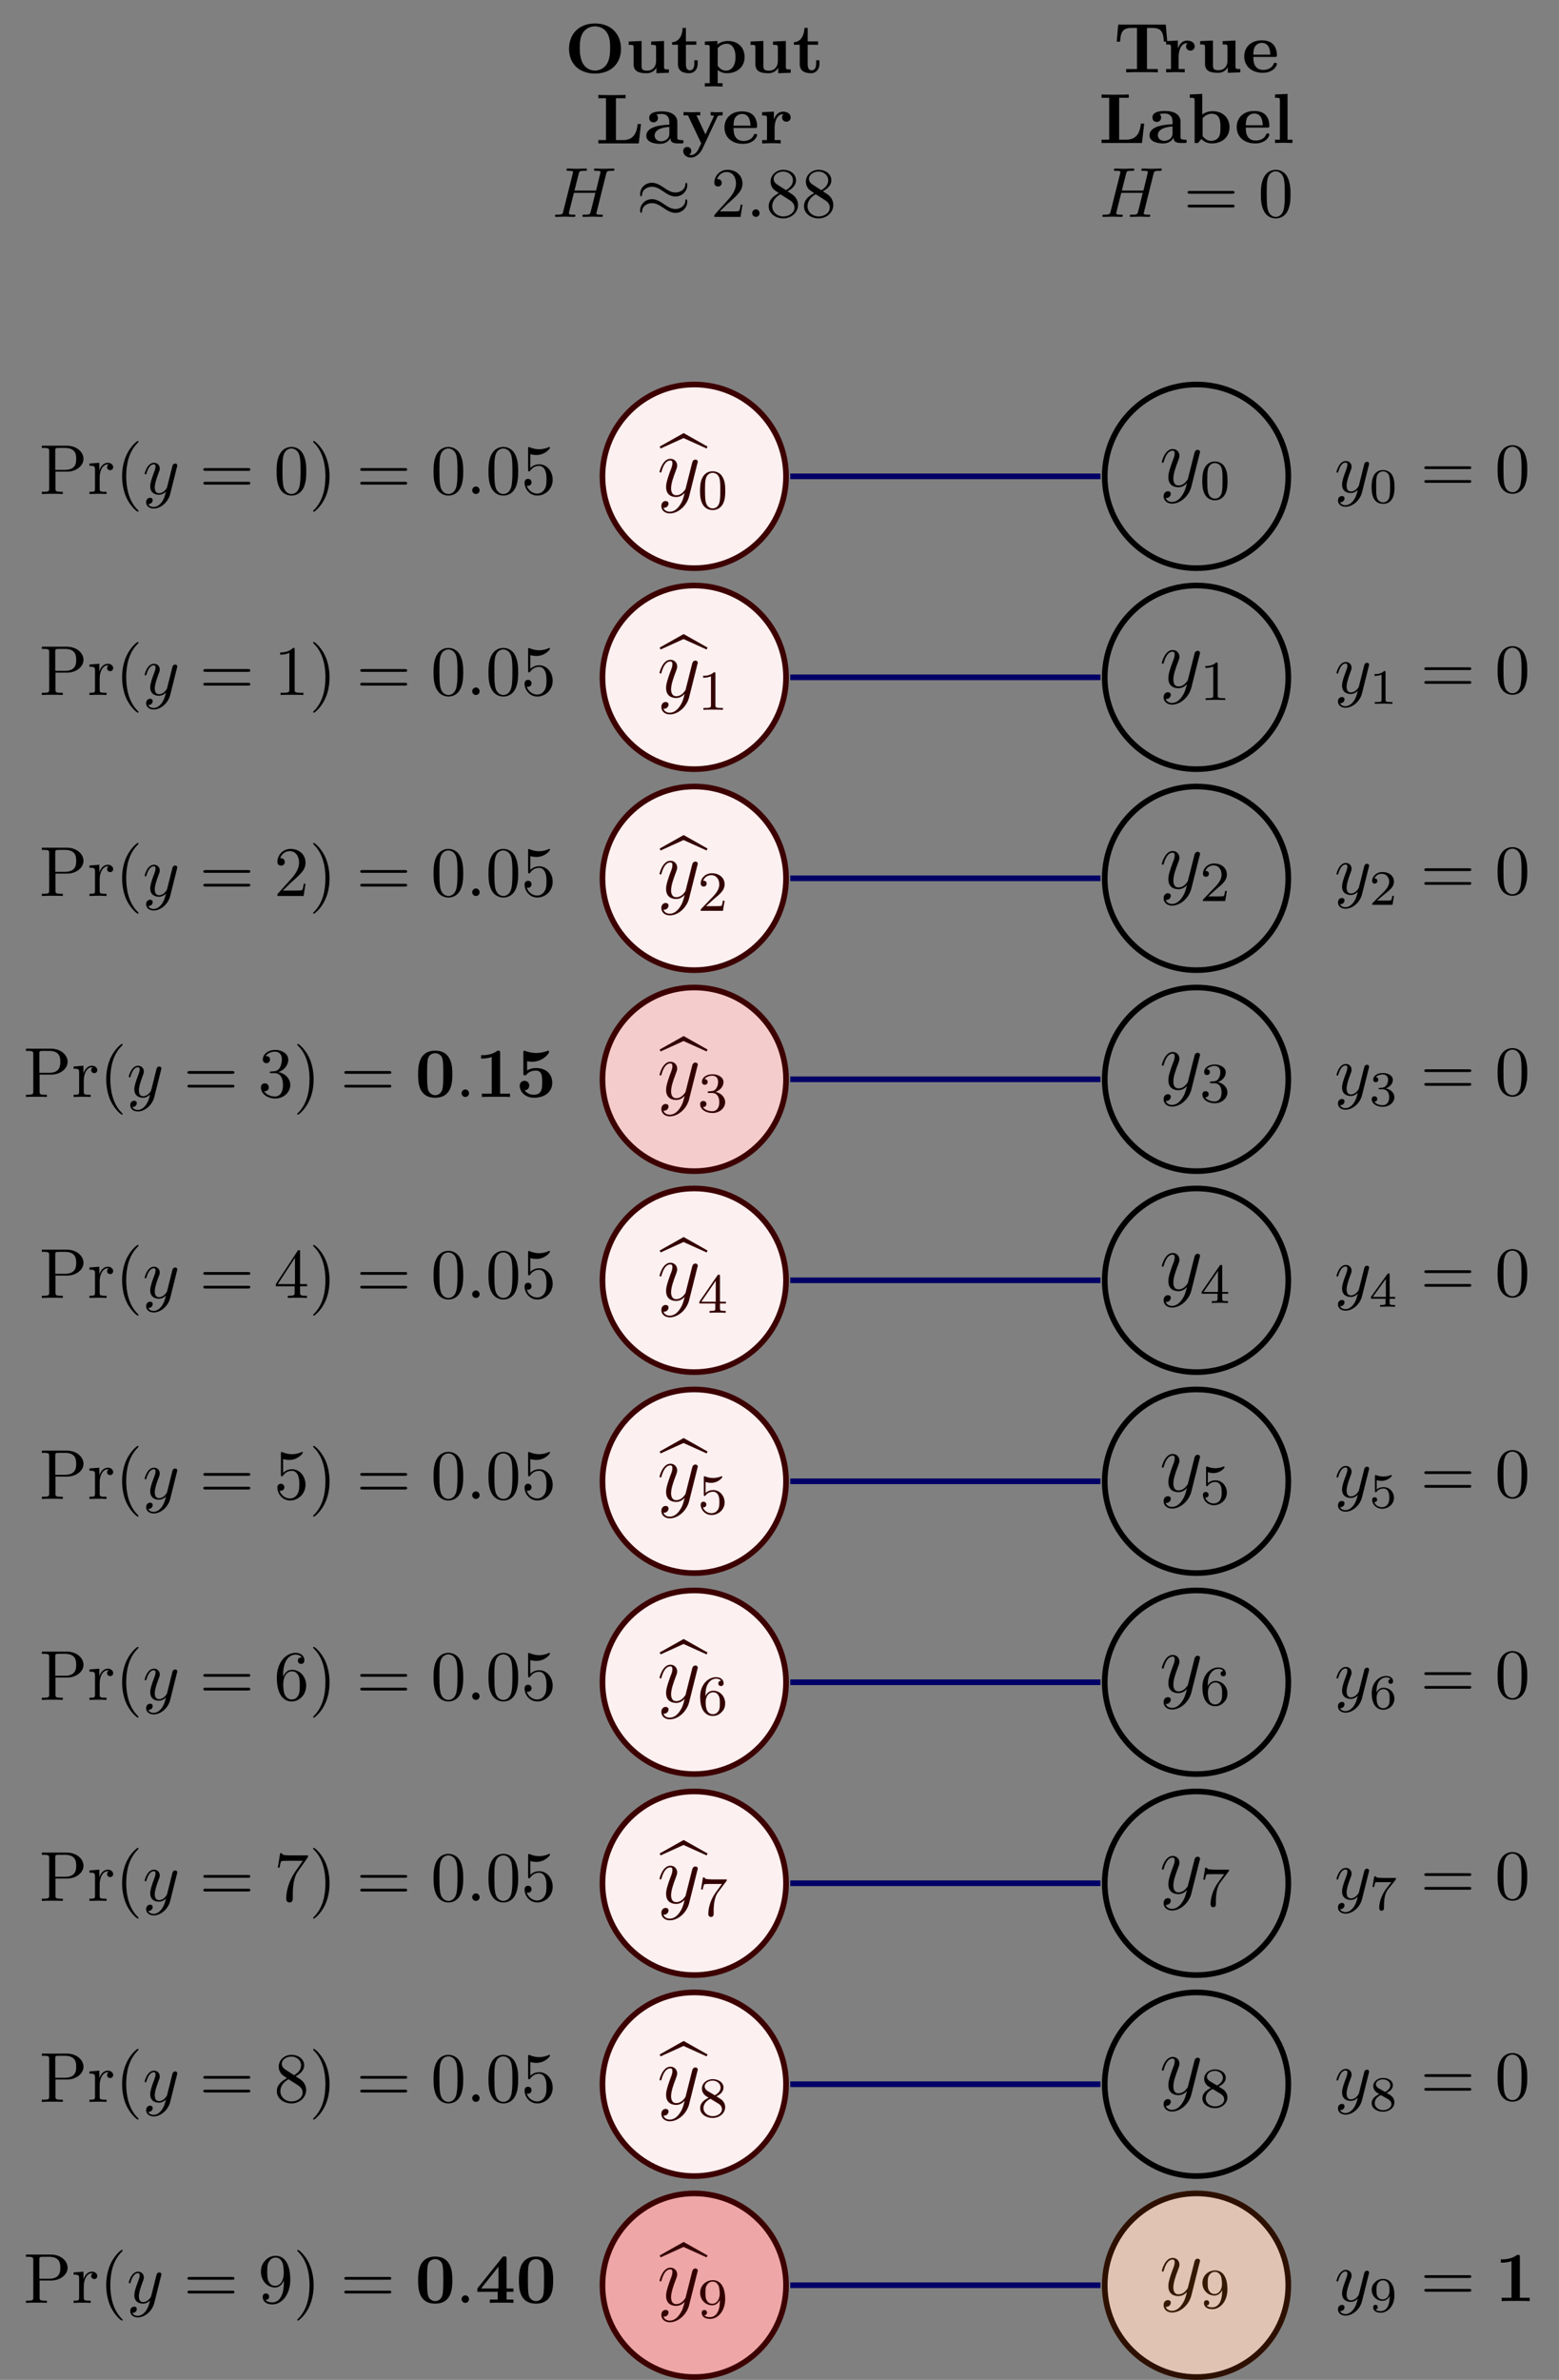 <?xml version="1.0" encoding="UTF-8"?>
<svg xmlns="http://www.w3.org/2000/svg" xmlns:xlink="http://www.w3.org/1999/xlink" width="219.967pt" height="335.652pt" viewBox="0 0 219.967 335.652">
<rect x="0" y="0" width="219.967" height="335.652" fill="#808080" stroke="none"/>
<defs>
<g>
<g id="glyph-0-0">
<path d="M 3.312 -8.188 L 6.562 -6.719 L 6.703 -6.984 L 3.328 -8.891 L -0.062 -6.984 L 0.078 -6.719 Z M 3.312 -8.188 "/>
</g>
<g id="glyph-1-0">
<path d="M 3.141 1.344 C 2.828 1.797 2.359 2.203 1.766 2.203 C 1.625 2.203 1.047 2.172 0.875 1.625 C 0.906 1.641 0.969 1.641 0.984 1.641 C 1.344 1.641 1.594 1.328 1.594 1.047 C 1.594 0.781 1.359 0.688 1.188 0.688 C 0.984 0.688 0.578 0.828 0.578 1.406 C 0.578 2.016 1.094 2.438 1.766 2.438 C 2.969 2.438 4.172 1.344 4.5 0.016 L 5.672 -4.656 C 5.688 -4.703 5.719 -4.781 5.719 -4.859 C 5.719 -5.031 5.562 -5.156 5.391 -5.156 C 5.281 -5.156 5.031 -5.109 4.938 -4.75 L 4.047 -1.234 C 4 -1.016 4 -0.984 3.891 -0.859 C 3.656 -0.531 3.266 -0.125 2.688 -0.125 C 2.016 -0.125 1.953 -0.781 1.953 -1.094 C 1.953 -1.781 2.281 -2.703 2.609 -3.562 C 2.734 -3.906 2.812 -4.078 2.812 -4.312 C 2.812 -4.812 2.453 -5.266 1.859 -5.266 C 0.766 -5.266 0.328 -3.531 0.328 -3.438 C 0.328 -3.391 0.375 -3.328 0.453 -3.328 C 0.562 -3.328 0.578 -3.375 0.625 -3.547 C 0.906 -4.547 1.359 -5.031 1.828 -5.031 C 1.938 -5.031 2.141 -5.031 2.141 -4.641 C 2.141 -4.328 2.016 -3.984 1.828 -3.531 C 1.25 -1.953 1.25 -1.562 1.25 -1.281 C 1.25 -0.141 2.062 0.125 2.656 0.125 C 3 0.125 3.438 0.016 3.844 -0.438 L 3.859 -0.422 C 3.688 0.281 3.562 0.75 3.141 1.344 Z M 3.141 1.344 "/>
</g>
<g id="glyph-2-0">
<path d="M 3.891 -2.547 C 3.891 -3.391 3.812 -3.906 3.547 -4.422 C 3.203 -5.125 2.547 -5.297 2.109 -5.297 C 1.109 -5.297 0.734 -4.547 0.625 -4.328 C 0.344 -3.75 0.328 -2.953 0.328 -2.547 C 0.328 -2.016 0.344 -1.219 0.734 -0.578 C 1.094 0.016 1.688 0.172 2.109 0.172 C 2.5 0.172 3.172 0.047 3.578 -0.734 C 3.875 -1.312 3.891 -2.031 3.891 -2.547 Z M 2.109 -0.062 C 1.844 -0.062 1.297 -0.188 1.125 -1.016 C 1.031 -1.469 1.031 -2.219 1.031 -2.641 C 1.031 -3.188 1.031 -3.75 1.125 -4.188 C 1.297 -5 1.906 -5.078 2.109 -5.078 C 2.375 -5.078 2.938 -4.938 3.094 -4.219 C 3.188 -3.781 3.188 -3.172 3.188 -2.641 C 3.188 -2.172 3.188 -1.453 3.094 -1 C 2.922 -0.172 2.375 -0.062 2.109 -0.062 Z M 2.109 -0.062 "/>
</g>
<g id="glyph-2-1">
<path d="M 2.5 -5.078 C 2.5 -5.297 2.484 -5.297 2.266 -5.297 C 1.938 -4.984 1.516 -4.797 0.766 -4.797 L 0.766 -4.531 C 0.984 -4.531 1.406 -4.531 1.875 -4.734 L 1.875 -0.656 C 1.875 -0.359 1.844 -0.266 1.094 -0.266 L 0.812 -0.266 L 0.812 0 C 1.141 -0.031 1.828 -0.031 2.188 -0.031 C 2.547 -0.031 3.234 -0.031 3.562 0 L 3.562 -0.266 L 3.281 -0.266 C 2.531 -0.266 2.5 -0.359 2.5 -0.656 Z M 2.5 -5.078 "/>
</g>
<g id="glyph-2-2">
<path d="M 2.25 -1.625 C 2.375 -1.75 2.703 -2.016 2.844 -2.125 C 3.328 -2.578 3.797 -3.016 3.797 -3.734 C 3.797 -4.688 3 -5.297 2.016 -5.297 C 1.047 -5.297 0.422 -4.578 0.422 -3.859 C 0.422 -3.469 0.734 -3.422 0.844 -3.422 C 1.016 -3.422 1.266 -3.531 1.266 -3.844 C 1.266 -4.25 0.859 -4.25 0.766 -4.25 C 1 -4.844 1.531 -5.031 1.922 -5.031 C 2.656 -5.031 3.047 -4.406 3.047 -3.734 C 3.047 -2.906 2.469 -2.297 1.516 -1.344 L 0.516 -0.297 C 0.422 -0.219 0.422 -0.203 0.422 0 L 3.562 0 L 3.797 -1.422 L 3.547 -1.422 C 3.531 -1.266 3.469 -0.875 3.375 -0.719 C 3.328 -0.656 2.719 -0.656 2.594 -0.656 L 1.172 -0.656 Z M 2.25 -1.625 "/>
</g>
<g id="glyph-2-3">
<path d="M 2.016 -2.656 C 2.641 -2.656 3.047 -2.203 3.047 -1.359 C 3.047 -0.359 2.484 -0.078 2.062 -0.078 C 1.625 -0.078 1.016 -0.234 0.734 -0.656 C 1.031 -0.656 1.234 -0.844 1.234 -1.094 C 1.234 -1.359 1.047 -1.531 0.781 -1.531 C 0.578 -1.531 0.344 -1.406 0.344 -1.078 C 0.344 -0.328 1.156 0.172 2.078 0.172 C 3.125 0.172 3.875 -0.562 3.875 -1.359 C 3.875 -2.031 3.344 -2.625 2.531 -2.812 C 3.156 -3.031 3.641 -3.562 3.641 -4.203 C 3.641 -4.844 2.922 -5.297 2.094 -5.297 C 1.234 -5.297 0.594 -4.844 0.594 -4.234 C 0.594 -3.938 0.781 -3.812 1 -3.812 C 1.25 -3.812 1.406 -3.984 1.406 -4.219 C 1.406 -4.516 1.141 -4.625 0.969 -4.625 C 1.312 -5.062 1.922 -5.094 2.062 -5.094 C 2.266 -5.094 2.875 -5.031 2.875 -4.203 C 2.875 -3.656 2.641 -3.312 2.531 -3.188 C 2.297 -2.938 2.109 -2.922 1.625 -2.891 C 1.469 -2.891 1.406 -2.875 1.406 -2.766 C 1.406 -2.656 1.484 -2.656 1.625 -2.656 Z M 2.016 -2.656 "/>
</g>
<g id="glyph-2-4">
<path d="M 3.141 -5.156 C 3.141 -5.312 3.141 -5.375 2.969 -5.375 C 2.875 -5.375 2.859 -5.375 2.781 -5.266 L 0.234 -1.562 L 0.234 -1.312 L 2.484 -1.312 L 2.484 -0.641 C 2.484 -0.344 2.469 -0.266 1.844 -0.266 L 1.672 -0.266 L 1.672 0 C 2.344 -0.031 2.359 -0.031 2.812 -0.031 C 3.266 -0.031 3.281 -0.031 3.953 0 L 3.953 -0.266 L 3.781 -0.266 C 3.156 -0.266 3.141 -0.344 3.141 -0.641 L 3.141 -1.312 L 3.984 -1.312 L 3.984 -1.562 L 3.141 -1.562 Z M 2.547 -4.516 L 2.547 -1.562 L 0.516 -1.562 Z M 2.547 -4.516 "/>
</g>
<g id="glyph-2-5">
<path d="M 1.109 -4.484 C 1.219 -4.453 1.531 -4.359 1.875 -4.359 C 2.875 -4.359 3.469 -5.062 3.469 -5.188 C 3.469 -5.281 3.422 -5.297 3.375 -5.297 C 3.359 -5.297 3.344 -5.297 3.281 -5.266 C 2.969 -5.141 2.594 -5.047 2.172 -5.047 C 1.703 -5.047 1.312 -5.156 1.062 -5.266 C 0.984 -5.297 0.969 -5.297 0.953 -5.297 C 0.859 -5.297 0.859 -5.219 0.859 -5.062 L 0.859 -2.734 C 0.859 -2.594 0.859 -2.5 0.984 -2.5 C 1.047 -2.5 1.062 -2.531 1.109 -2.594 C 1.203 -2.703 1.5 -3.109 2.188 -3.109 C 2.625 -3.109 2.844 -2.75 2.922 -2.594 C 3.047 -2.312 3.062 -1.938 3.062 -1.641 C 3.062 -1.344 3.062 -0.906 2.844 -0.562 C 2.688 -0.312 2.359 -0.078 1.938 -0.078 C 1.422 -0.078 0.922 -0.391 0.734 -0.922 C 0.75 -0.906 0.812 -0.906 0.812 -0.906 C 1.031 -0.906 1.219 -1.047 1.219 -1.297 C 1.219 -1.594 0.984 -1.703 0.828 -1.703 C 0.672 -1.703 0.422 -1.625 0.422 -1.281 C 0.422 -0.562 1.047 0.172 1.953 0.172 C 2.953 0.172 3.797 -0.609 3.797 -1.594 C 3.797 -2.516 3.125 -3.344 2.188 -3.344 C 1.797 -3.344 1.422 -3.219 1.109 -2.938 Z M 1.109 -4.484 "/>
</g>
<g id="glyph-2-6">
<path d="M 1.094 -2.641 C 1.094 -3.297 1.156 -3.875 1.438 -4.359 C 1.688 -4.766 2.094 -5.094 2.594 -5.094 C 2.75 -5.094 3.109 -5.062 3.297 -4.797 C 2.938 -4.766 2.906 -4.5 2.906 -4.422 C 2.906 -4.172 3.094 -4.047 3.281 -4.047 C 3.422 -4.047 3.656 -4.125 3.656 -4.438 C 3.656 -4.906 3.297 -5.297 2.578 -5.297 C 1.469 -5.297 0.344 -4.25 0.344 -2.531 C 0.344 -0.359 1.359 0.172 2.125 0.172 C 2.516 0.172 2.922 0.062 3.281 -0.281 C 3.609 -0.594 3.875 -0.922 3.875 -1.625 C 3.875 -2.656 3.078 -3.391 2.203 -3.391 C 1.625 -3.391 1.281 -3.031 1.094 -2.641 Z M 2.125 -0.078 C 1.703 -0.078 1.438 -0.359 1.328 -0.594 C 1.141 -0.953 1.125 -1.484 1.125 -1.797 C 1.125 -2.578 1.547 -3.172 2.172 -3.172 C 2.562 -3.172 2.812 -2.969 2.953 -2.688 C 3.125 -2.391 3.125 -2.031 3.125 -1.625 C 3.125 -1.219 3.125 -0.875 2.969 -0.578 C 2.75 -0.219 2.484 -0.078 2.125 -0.078 Z M 2.125 -0.078 "/>
</g>
<g id="glyph-2-7">
<path d="M 4.031 -4.859 C 4.109 -4.938 4.109 -4.953 4.109 -5.125 L 2.078 -5.125 C 1.875 -5.125 1.641 -5.141 1.438 -5.156 C 1.016 -5.188 1.016 -5.266 0.984 -5.391 L 0.734 -5.391 L 0.469 -3.703 L 0.719 -3.703 C 0.734 -3.828 0.828 -4.375 0.938 -4.438 C 1.016 -4.484 1.625 -4.484 1.734 -4.484 L 3.422 -4.484 L 2.609 -3.375 C 1.703 -2.172 1.5 -0.906 1.5 -0.281 C 1.5 -0.203 1.5 0.172 1.875 0.172 C 2.25 0.172 2.25 -0.188 2.25 -0.281 L 2.25 -0.672 C 2.25 -1.812 2.453 -2.75 2.844 -3.281 Z M 4.031 -4.859 "/>
</g>
<g id="glyph-2-8">
<path d="M 2.641 -2.875 C 3.094 -3.094 3.641 -3.484 3.641 -4.109 C 3.641 -4.875 2.859 -5.297 2.125 -5.297 C 1.281 -5.297 0.594 -4.719 0.594 -3.969 C 0.594 -3.672 0.688 -3.406 0.891 -3.172 C 1.031 -3 1.062 -2.984 1.547 -2.672 C 0.562 -2.234 0.344 -1.656 0.344 -1.219 C 0.344 -0.328 1.234 0.172 2.109 0.172 C 3.078 0.172 3.875 -0.5 3.875 -1.344 C 3.875 -1.844 3.609 -2.172 3.469 -2.312 C 3.344 -2.438 3.328 -2.453 2.641 -2.875 Z M 1.406 -3.625 C 1.172 -3.766 0.984 -4 0.984 -4.266 C 0.984 -4.766 1.531 -5.094 2.109 -5.094 C 2.719 -5.094 3.234 -4.672 3.234 -4.109 C 3.234 -3.656 2.875 -3.266 2.406 -3.031 Z M 1.797 -2.531 C 1.828 -2.516 2.734 -1.953 2.875 -1.875 C 3 -1.797 3.422 -1.547 3.422 -1.062 C 3.422 -0.453 2.766 -0.078 2.125 -0.078 C 1.406 -0.078 0.812 -0.562 0.812 -1.219 C 0.812 -1.812 1.25 -2.281 1.797 -2.531 Z M 1.797 -2.531 "/>
</g>
<g id="glyph-2-9">
<path d="M 3.125 -2.344 C 3.125 -0.406 2.203 -0.078 1.734 -0.078 C 1.562 -0.078 1.156 -0.094 0.938 -0.344 C 1.297 -0.375 1.312 -0.641 1.312 -0.719 C 1.312 -0.953 1.125 -1.094 0.938 -1.094 C 0.797 -1.094 0.562 -1 0.562 -0.703 C 0.562 -0.156 1.016 0.172 1.75 0.172 C 2.844 0.172 3.875 -0.922 3.875 -2.625 C 3.875 -4.688 2.953 -5.297 2.141 -5.297 C 1.188 -5.297 0.344 -4.562 0.344 -3.516 C 0.344 -2.5 1.125 -1.75 2.031 -1.75 C 2.594 -1.75 2.938 -2.109 3.125 -2.516 Z M 2.062 -1.969 C 1.688 -1.969 1.453 -2.141 1.281 -2.438 C 1.094 -2.719 1.094 -3.109 1.094 -3.516 C 1.094 -3.984 1.094 -4.312 1.312 -4.641 C 1.516 -4.938 1.766 -5.094 2.141 -5.094 C 2.672 -5.094 2.906 -4.562 2.938 -4.531 C 3.094 -4.141 3.109 -3.516 3.109 -3.359 C 3.109 -2.719 2.766 -1.969 2.062 -1.969 Z M 2.062 -1.969 "/>
</g>
<g id="glyph-3-0">
<path d="M 7.969 -3.375 C 7.969 -5.531 6.516 -6.953 4.312 -6.953 C 2.031 -6.953 0.641 -5.469 0.641 -3.375 C 0.641 -1.312 2.031 0.109 4.297 0.109 C 6.594 0.109 7.969 -1.328 7.969 -3.375 Z M 6.438 -3.531 C 6.438 -2.828 6.406 -1.938 5.984 -1.25 C 5.531 -0.531 4.828 -0.312 4.297 -0.312 C 3.703 -0.312 2.984 -0.594 2.578 -1.344 C 2.25 -1.969 2.156 -2.672 2.156 -3.531 C 2.156 -4.172 2.188 -5.016 2.625 -5.688 C 3.047 -6.297 3.703 -6.547 4.297 -6.547 C 4.938 -6.547 5.625 -6.266 6.016 -5.609 C 6.406 -4.969 6.438 -4.203 6.438 -3.531 Z M 6.438 -3.531 "/>
</g>
<g id="glyph-3-1">
<path d="M 6.125 0 L 6.125 -0.469 C 5.516 -0.469 5.438 -0.469 5.438 -0.859 L 5.438 -4.484 L 3.625 -4.406 L 3.625 -3.938 C 4.234 -3.938 4.312 -3.938 4.312 -3.547 L 4.312 -1.641 C 4.312 -0.828 3.797 -0.297 3.078 -0.297 C 2.297 -0.297 2.266 -0.547 2.266 -1.094 L 2.266 -4.484 L 0.453 -4.406 L 0.453 -3.938 C 1.062 -3.938 1.141 -3.938 1.141 -3.547 L 1.141 -1.219 C 1.141 -0.156 1.938 0.062 2.938 0.062 C 3.188 0.062 3.906 0.062 4.359 -0.719 L 4.359 0.062 Z M 6.125 0 "/>
</g>
<g id="glyph-3-2">
<path d="M 3.812 -1.234 L 3.812 -1.766 L 3.344 -1.766 L 3.344 -1.25 C 3.344 -0.578 3.016 -0.344 2.734 -0.344 C 2.156 -0.344 2.156 -0.984 2.156 -1.203 L 2.156 -3.953 L 3.625 -3.953 L 3.625 -4.422 L 2.156 -4.422 L 2.156 -6.328 L 1.688 -6.328 C 1.688 -5.328 1.203 -4.344 0.203 -4.312 L 0.203 -3.953 L 1.031 -3.953 L 1.031 -1.219 C 1.031 -0.156 1.891 0.062 2.609 0.062 C 3.359 0.062 3.812 -0.516 3.812 -1.234 Z M 3.812 -1.234 "/>
</g>
<g id="glyph-3-3">
<path d="M 5.984 -2.219 C 5.984 -3.547 5.078 -4.484 3.641 -4.484 C 2.891 -4.484 2.359 -4.172 2.141 -4 L 2.141 -4.484 L 0.375 -4.406 L 0.375 -3.938 C 0.984 -3.938 1.062 -3.938 1.062 -3.562 L 1.062 1.469 L 0.375 1.469 L 0.375 1.938 L 1.625 1.906 L 2.875 1.938 L 2.875 1.469 L 2.188 1.469 L 2.188 -0.391 C 2.625 -0.047 3.062 0.062 3.469 0.062 C 4.969 0.062 5.984 -0.844 5.984 -2.219 Z M 4.703 -2.219 C 4.703 -0.812 4 -0.297 3.359 -0.297 C 3.219 -0.297 2.75 -0.297 2.297 -0.844 C 2.188 -0.969 2.188 -0.984 2.188 -1.172 L 2.188 -3.281 C 2.188 -3.469 2.203 -3.484 2.344 -3.625 C 2.734 -4.031 3.266 -4.094 3.484 -4.094 C 4.141 -4.094 4.703 -3.484 4.703 -2.219 Z M 4.703 -2.219 "/>
</g>
<g id="glyph-3-4">
<path d="M 6.406 -2.734 L 5.938 -2.734 C 5.859 -2.047 5.688 -0.469 3.906 -0.469 L 2.875 -0.469 L 2.875 -6.375 L 4.234 -6.375 L 4.234 -6.844 C 3.781 -6.812 2.703 -6.812 2.219 -6.812 C 1.781 -6.812 0.766 -6.812 0.391 -6.844 L 0.391 -6.375 L 1.469 -6.375 L 1.469 -0.469 L 0.391 -0.469 L 0.391 0 L 6.094 0 Z M 6.406 -2.734 "/>
</g>
<g id="glyph-3-5">
<path d="M 5.516 -0.234 C 5.516 -0.469 5.391 -0.469 5.25 -0.469 C 4.641 -0.484 4.641 -0.609 4.641 -0.844 L 4.641 -2.984 C 4.641 -3.875 3.938 -4.516 2.453 -4.516 C 1.891 -4.516 0.672 -4.469 0.672 -3.594 C 0.672 -3.156 1.016 -2.969 1.281 -2.969 C 1.594 -2.969 1.906 -3.188 1.906 -3.594 C 1.906 -3.891 1.719 -4.062 1.688 -4.094 C 1.969 -4.141 2.297 -4.156 2.406 -4.156 C 3.156 -4.156 3.516 -3.734 3.516 -2.984 L 3.516 -2.641 C 2.797 -2.609 0.266 -2.516 0.266 -1.078 C 0.266 -0.125 1.5 0.062 2.188 0.062 C 2.984 0.062 3.453 -0.344 3.672 -0.766 C 3.672 -0.453 3.672 0 4.719 0 L 5.188 0 C 5.391 0 5.516 0 5.516 -0.234 Z M 3.516 -1.391 C 3.516 -0.422 2.594 -0.297 2.344 -0.297 C 1.828 -0.297 1.438 -0.641 1.438 -1.094 C 1.438 -2.156 3.016 -2.297 3.516 -2.328 Z M 3.516 -1.391 "/>
</g>
<g id="glyph-3-6">
<path d="M 5.781 -3.953 L 5.781 -4.422 C 5.547 -4.406 5.25 -4.391 5 -4.391 L 4.094 -4.422 L 4.094 -3.953 C 4.094 -3.953 4.562 -3.953 4.562 -3.844 L 4.5 -3.719 L 3.359 -1.266 L 2.094 -3.953 L 2.625 -3.953 L 2.625 -4.422 L 1.391 -4.391 L 0.266 -4.422 L 0.266 -3.953 L 0.891 -3.953 L 2.766 0 L 2.531 0.484 C 2.312 0.953 2 1.641 1.281 1.641 C 1.141 1.641 1.125 1.625 1.047 1.594 C 1.141 1.562 1.359 1.422 1.359 1.062 C 1.359 0.734 1.125 0.5 0.781 0.5 C 0.516 0.5 0.219 0.688 0.219 1.078 C 0.219 1.578 0.688 2 1.281 2 C 2.047 2 2.625 1.375 2.906 0.812 L 5.047 -3.75 C 5.109 -3.891 5.141 -3.953 5.781 -3.953 Z M 5.781 -3.953 "/>
</g>
<g id="glyph-3-7">
<path d="M 4.922 -1.172 C 4.922 -1.344 4.734 -1.344 4.688 -1.344 C 4.516 -1.344 4.5 -1.297 4.438 -1.141 C 4.234 -0.656 3.656 -0.344 3.016 -0.344 C 1.609 -0.344 1.594 -1.672 1.594 -2.172 L 4.609 -2.172 C 4.828 -2.172 4.922 -2.172 4.922 -2.438 C 4.922 -2.75 4.859 -3.484 4.359 -3.984 C 4 -4.344 3.469 -4.516 2.781 -4.516 C 1.188 -4.516 0.312 -3.484 0.312 -2.25 C 0.312 -0.906 1.312 0.062 2.922 0.062 C 4.5 0.062 4.922 -1 4.922 -1.172 Z M 3.984 -2.5 L 1.594 -2.5 C 1.609 -2.891 1.625 -3.312 1.828 -3.641 C 2.094 -4.031 2.5 -4.156 2.781 -4.156 C 3.953 -4.156 3.969 -2.844 3.984 -2.5 Z M 3.984 -2.5 "/>
</g>
<g id="glyph-3-8">
<path d="M 4.406 -3.672 C 4.406 -4.203 3.875 -4.484 3.344 -4.484 C 2.656 -4.484 2.25 -3.984 2.031 -3.359 L 2.031 -4.484 L 0.375 -4.406 L 0.375 -3.938 C 0.984 -3.938 1.062 -3.938 1.062 -3.547 L 1.062 -0.469 L 0.375 -0.469 L 0.375 0 L 1.625 -0.031 C 2 -0.031 2.641 -0.031 3 0 L 3 -0.469 L 2.141 -0.469 L 2.141 -2.219 C 2.141 -2.906 2.375 -4.125 3.375 -4.125 C 3.375 -4.125 3.188 -3.953 3.188 -3.672 C 3.188 -3.266 3.516 -3.062 3.797 -3.062 C 4.094 -3.062 4.406 -3.266 4.406 -3.672 Z M 4.406 -3.672 "/>
</g>
<g id="glyph-3-9">
<path d="M 7.547 -4.328 L 7.344 -6.734 L 0.625 -6.734 L 0.422 -4.328 L 0.891 -4.328 C 0.984 -5.453 1.078 -6.266 2.516 -6.266 L 3.281 -6.266 L 3.281 -0.469 L 1.75 -0.469 L 1.75 0 C 2.297 -0.031 3.406 -0.031 3.984 -0.031 C 4.578 -0.031 5.688 -0.031 6.219 0 L 6.219 -0.469 L 4.688 -0.469 L 4.688 -6.266 L 5.453 -6.266 C 6.875 -6.266 6.984 -5.469 7.078 -4.328 Z M 7.547 -4.328 "/>
</g>
<g id="glyph-3-10">
<path d="M 5.984 -2.219 C 5.984 -3.547 5.047 -4.484 3.594 -4.484 C 2.875 -4.484 2.375 -4.203 2.141 -4 L 2.141 -6.922 L 0.375 -6.844 L 0.375 -6.375 C 0.984 -6.375 1.062 -6.375 1.062 -5.984 L 1.062 0 L 1.531 0 C 1.688 -0.188 1.859 -0.375 2.016 -0.562 C 2.094 -0.484 2.578 0.062 3.469 0.062 C 4.953 0.062 5.984 -0.844 5.984 -2.219 Z M 4.703 -2.219 C 4.703 -1.75 4.703 -1.203 4.453 -0.812 C 4.156 -0.406 3.703 -0.297 3.375 -0.297 C 2.688 -0.297 2.297 -0.844 2.188 -0.984 L 2.188 -3.484 C 2.469 -3.844 2.938 -4.125 3.484 -4.125 C 4.703 -4.125 4.703 -2.922 4.703 -2.219 Z M 4.703 -2.219 "/>
</g>
<g id="glyph-3-11">
<path d="M 2.922 0 L 2.922 -0.469 L 2.234 -0.469 L 2.234 -6.922 L 0.469 -6.844 L 0.469 -6.375 C 1.094 -6.375 1.156 -6.375 1.156 -5.984 L 1.156 -0.469 L 0.469 -0.469 L 0.469 0 L 1.688 -0.031 Z M 2.922 0 "/>
</g>
<g id="glyph-4-0">
<path d="M 7.609 -6.047 C 7.703 -6.406 7.719 -6.5 8.438 -6.5 C 8.703 -6.5 8.781 -6.5 8.781 -6.703 C 8.781 -6.812 8.672 -6.812 8.641 -6.812 C 8.359 -6.812 7.641 -6.781 7.359 -6.781 C 7.078 -6.781 6.375 -6.812 6.078 -6.812 C 6 -6.812 5.891 -6.812 5.891 -6.609 C 5.891 -6.5 5.984 -6.5 6.172 -6.5 C 6.188 -6.5 6.375 -6.5 6.547 -6.484 C 6.734 -6.453 6.812 -6.453 6.812 -6.312 C 6.812 -6.281 6.812 -6.266 6.781 -6.125 L 6.188 -3.703 L 3.141 -3.703 L 3.734 -6.047 C 3.812 -6.406 3.844 -6.5 4.562 -6.5 C 4.828 -6.5 4.906 -6.5 4.906 -6.703 C 4.906 -6.812 4.797 -6.812 4.766 -6.812 C 4.484 -6.812 3.766 -6.781 3.484 -6.781 C 3.203 -6.781 2.5 -6.812 2.203 -6.812 C 2.125 -6.812 2.016 -6.812 2.016 -6.609 C 2.016 -6.5 2.109 -6.5 2.297 -6.5 C 2.312 -6.5 2.5 -6.5 2.672 -6.484 C 2.844 -6.453 2.938 -6.453 2.938 -6.312 C 2.938 -6.281 2.938 -6.25 2.906 -6.125 L 1.562 -0.781 C 1.469 -0.391 1.453 -0.312 0.656 -0.312 C 0.484 -0.312 0.391 -0.312 0.391 -0.109 C 0.391 0 0.516 0 0.531 0 C 0.812 0 1.516 -0.031 1.797 -0.031 C 2 -0.031 2.219 -0.016 2.438 -0.016 C 2.656 -0.016 2.875 0 3.078 0 C 3.156 0 3.281 0 3.281 -0.203 C 3.281 -0.312 3.188 -0.312 3 -0.312 C 2.625 -0.312 2.359 -0.312 2.359 -0.484 C 2.359 -0.547 2.375 -0.594 2.375 -0.656 L 3.062 -3.391 L 6.094 -3.391 C 5.688 -1.734 5.453 -0.781 5.406 -0.641 C 5.312 -0.312 5.125 -0.312 4.5 -0.312 C 4.359 -0.312 4.266 -0.312 4.266 -0.109 C 4.266 0 4.391 0 4.406 0 C 4.688 0 5.391 -0.031 5.672 -0.031 C 5.875 -0.031 6.094 -0.016 6.312 -0.016 C 6.531 -0.016 6.75 0 6.953 0 C 7.031 0 7.156 0 7.156 -0.203 C 7.156 -0.312 7.062 -0.312 6.875 -0.312 C 6.516 -0.312 6.234 -0.312 6.234 -0.484 C 6.234 -0.547 6.25 -0.594 6.266 -0.656 Z M 7.609 -6.047 "/>
</g>
<g id="glyph-4-1">
<path d="M 1.906 -0.531 C 1.906 -0.812 1.672 -1.062 1.391 -1.062 C 1.094 -1.062 0.859 -0.812 0.859 -0.531 C 0.859 -0.234 1.094 0 1.391 0 C 1.672 0 1.906 -0.234 1.906 -0.531 Z M 1.906 -0.531 "/>
</g>
<g id="glyph-4-2">
<path d="M 4.844 -3.797 C 4.891 -3.938 4.891 -3.953 4.891 -4.031 C 4.891 -4.203 4.75 -4.297 4.594 -4.297 C 4.5 -4.297 4.344 -4.234 4.25 -4.094 C 4.234 -4.031 4.141 -3.734 4.109 -3.547 C 4.031 -3.297 3.969 -3.016 3.906 -2.75 L 3.453 -0.953 C 3.422 -0.812 2.984 -0.109 2.328 -0.109 C 1.828 -0.109 1.719 -0.547 1.719 -0.922 C 1.719 -1.375 1.891 -2 2.219 -2.875 C 2.375 -3.281 2.422 -3.391 2.422 -3.594 C 2.422 -4.031 2.109 -4.406 1.609 -4.406 C 0.656 -4.406 0.297 -2.953 0.297 -2.875 C 0.297 -2.766 0.391 -2.766 0.406 -2.766 C 0.516 -2.766 0.516 -2.797 0.562 -2.953 C 0.844 -3.891 1.234 -4.188 1.578 -4.188 C 1.656 -4.188 1.828 -4.188 1.828 -3.875 C 1.828 -3.625 1.719 -3.359 1.656 -3.172 C 1.25 -2.109 1.078 -1.547 1.078 -1.078 C 1.078 -0.188 1.703 0.109 2.297 0.109 C 2.688 0.109 3.016 -0.062 3.297 -0.344 C 3.172 0.172 3.047 0.672 2.656 1.203 C 2.391 1.531 2.016 1.828 1.562 1.828 C 1.422 1.828 0.969 1.797 0.797 1.406 C 0.953 1.406 1.094 1.406 1.219 1.281 C 1.328 1.203 1.422 1.062 1.422 0.875 C 1.422 0.562 1.156 0.531 1.062 0.531 C 0.828 0.531 0.5 0.688 0.5 1.172 C 0.5 1.672 0.938 2.047 1.562 2.047 C 2.578 2.047 3.609 1.141 3.891 0.016 Z M 4.844 -3.797 "/>
</g>
<g id="glyph-5-0">
<path d="M 7.203 -4.5 C 7.203 -4.719 7.125 -4.812 7.062 -4.812 C 7.016 -4.812 6.922 -4.766 6.922 -4.531 C 6.875 -3.844 6.188 -3.438 5.531 -3.438 C 4.953 -3.438 4.453 -3.75 3.938 -4.094 C 3.406 -4.453 2.859 -4.812 2.219 -4.812 C 1.281 -4.812 0.547 -4.109 0.547 -3.188 C 0.547 -2.969 0.625 -2.891 0.688 -2.891 C 0.781 -2.891 0.828 -3.078 0.828 -3.125 C 0.875 -3.953 1.688 -4.25 2.219 -4.25 C 2.797 -4.25 3.297 -3.953 3.812 -3.594 C 4.344 -3.234 4.891 -2.875 5.531 -2.875 C 6.453 -2.875 7.203 -3.594 7.203 -4.5 Z M 7.203 -2.172 C 7.203 -2.469 7.078 -2.484 7.062 -2.484 C 7.016 -2.484 6.922 -2.438 6.922 -2.219 C 6.875 -1.531 6.188 -1.109 5.531 -1.109 C 4.953 -1.109 4.453 -1.422 3.938 -1.781 C 3.406 -2.141 2.859 -2.5 2.219 -2.5 C 1.281 -2.5 0.547 -1.781 0.547 -0.875 C 0.547 -0.641 0.625 -0.562 0.688 -0.562 C 0.781 -0.562 0.828 -0.75 0.828 -0.797 C 0.875 -1.641 1.688 -1.938 2.219 -1.938 C 2.797 -1.938 3.297 -1.625 3.812 -1.281 C 4.344 -0.922 4.891 -0.562 5.531 -0.562 C 6.484 -0.562 7.203 -1.297 7.203 -2.172 Z M 7.203 -2.172 "/>
</g>
<g id="glyph-6-0">
<path d="M 1.266 -0.766 L 2.328 -1.797 C 3.875 -3.172 4.469 -3.703 4.469 -4.703 C 4.469 -5.844 3.578 -6.641 2.359 -6.641 C 1.234 -6.641 0.5 -5.719 0.5 -4.828 C 0.5 -4.281 1 -4.281 1.031 -4.281 C 1.203 -4.281 1.547 -4.391 1.547 -4.812 C 1.547 -5.062 1.359 -5.328 1.016 -5.328 C 0.938 -5.328 0.922 -5.328 0.891 -5.312 C 1.109 -5.969 1.656 -6.328 2.234 -6.328 C 3.141 -6.328 3.562 -5.516 3.562 -4.703 C 3.562 -3.906 3.078 -3.125 2.516 -2.5 L 0.609 -0.375 C 0.5 -0.266 0.5 -0.234 0.5 0 L 4.203 0 L 4.469 -1.734 L 4.234 -1.734 C 4.172 -1.438 4.109 -1 4 -0.844 C 3.938 -0.766 3.281 -0.766 3.062 -0.766 Z M 1.266 -0.766 "/>
</g>
<g id="glyph-6-1">
<path d="M 1.625 -4.562 C 1.172 -4.859 1.125 -5.188 1.125 -5.359 C 1.125 -5.969 1.781 -6.391 2.484 -6.391 C 3.203 -6.391 3.844 -5.875 3.844 -5.156 C 3.844 -4.578 3.453 -4.109 2.859 -3.766 Z M 3.078 -3.609 C 3.797 -3.984 4.281 -4.5 4.281 -5.156 C 4.281 -6.078 3.406 -6.641 2.5 -6.641 C 1.5 -6.641 0.688 -5.906 0.688 -4.969 C 0.688 -4.797 0.703 -4.344 1.125 -3.875 C 1.234 -3.766 1.609 -3.516 1.859 -3.344 C 1.281 -3.047 0.422 -2.5 0.422 -1.5 C 0.422 -0.453 1.438 0.219 2.484 0.219 C 3.609 0.219 4.562 -0.609 4.562 -1.672 C 4.562 -2.031 4.453 -2.484 4.062 -2.906 C 3.875 -3.109 3.719 -3.203 3.078 -3.609 Z M 2.078 -3.188 L 3.312 -2.406 C 3.594 -2.219 4.062 -1.922 4.062 -1.312 C 4.062 -0.578 3.312 -0.062 2.5 -0.062 C 1.641 -0.062 0.922 -0.672 0.922 -1.5 C 0.922 -2.078 1.234 -2.719 2.078 -3.188 Z M 2.078 -3.188 "/>
</g>
<g id="glyph-6-2">
<path d="M 6.844 -3.266 C 7 -3.266 7.188 -3.266 7.188 -3.453 C 7.188 -3.656 7 -3.656 6.859 -3.656 L 0.891 -3.656 C 0.75 -3.656 0.562 -3.656 0.562 -3.453 C 0.562 -3.266 0.75 -3.266 0.891 -3.266 Z M 6.859 -1.328 C 7 -1.328 7.188 -1.328 7.188 -1.531 C 7.188 -1.719 7 -1.719 6.844 -1.719 L 0.891 -1.719 C 0.75 -1.719 0.562 -1.719 0.562 -1.531 C 0.562 -1.328 0.75 -1.328 0.891 -1.328 Z M 6.859 -1.328 "/>
</g>
<g id="glyph-6-3">
<path d="M 4.578 -3.188 C 4.578 -3.984 4.531 -4.781 4.188 -5.516 C 3.734 -6.484 2.906 -6.641 2.5 -6.641 C 1.891 -6.641 1.172 -6.375 0.75 -5.453 C 0.438 -4.766 0.391 -3.984 0.391 -3.188 C 0.391 -2.438 0.422 -1.547 0.844 -0.781 C 1.266 0.016 2 0.219 2.484 0.219 C 3.016 0.219 3.781 0.016 4.219 -0.938 C 4.531 -1.625 4.578 -2.406 4.578 -3.188 Z M 2.484 0 C 2.094 0 1.5 -0.25 1.328 -1.203 C 1.219 -1.797 1.219 -2.719 1.219 -3.312 C 1.219 -3.953 1.219 -4.609 1.297 -5.141 C 1.484 -6.328 2.234 -6.422 2.484 -6.422 C 2.812 -6.422 3.469 -6.234 3.656 -5.25 C 3.766 -4.688 3.766 -3.938 3.766 -3.312 C 3.766 -2.562 3.766 -1.891 3.656 -1.25 C 3.5 -0.297 2.938 0 2.484 0 Z M 2.484 0 "/>
</g>
<g id="glyph-6-4">
<path d="M 2.266 -3.156 L 3.953 -3.156 C 5.141 -3.156 6.219 -3.953 6.219 -4.953 C 6.219 -5.938 5.234 -6.812 3.875 -6.812 L 0.344 -6.812 L 0.344 -6.5 L 0.594 -6.5 C 1.359 -6.5 1.375 -6.391 1.375 -6.031 L 1.375 -0.781 C 1.375 -0.422 1.359 -0.312 0.594 -0.312 L 0.344 -0.312 L 0.344 0 C 0.703 -0.031 1.438 -0.031 1.812 -0.031 C 2.188 -0.031 2.938 -0.031 3.297 0 L 3.297 -0.312 L 3.047 -0.312 C 2.281 -0.312 2.266 -0.422 2.266 -0.781 Z M 2.234 -3.406 L 2.234 -6.094 C 2.234 -6.438 2.25 -6.5 2.719 -6.5 L 3.609 -6.5 C 5.188 -6.5 5.188 -5.438 5.188 -4.953 C 5.188 -4.484 5.188 -3.406 3.609 -3.406 Z M 2.234 -3.406 "/>
</g>
<g id="glyph-6-5">
<path d="M 1.672 -3.312 L 1.672 -4.406 L 0.281 -4.297 L 0.281 -3.984 C 0.984 -3.984 1.062 -3.922 1.062 -3.422 L 1.062 -0.75 C 1.062 -0.312 0.953 -0.312 0.281 -0.312 L 0.281 0 C 0.672 -0.016 1.141 -0.031 1.422 -0.031 C 1.812 -0.031 2.281 -0.031 2.688 0 L 2.688 -0.312 L 2.469 -0.312 C 1.734 -0.312 1.719 -0.422 1.719 -0.781 L 1.719 -2.312 C 1.719 -3.297 2.141 -4.188 2.891 -4.188 C 2.953 -4.188 2.984 -4.188 3 -4.172 C 2.969 -4.172 2.766 -4.047 2.766 -3.781 C 2.766 -3.516 2.984 -3.359 3.203 -3.359 C 3.375 -3.359 3.625 -3.484 3.625 -3.797 C 3.625 -4.109 3.312 -4.406 2.891 -4.406 C 2.156 -4.406 1.797 -3.734 1.672 -3.312 Z M 1.672 -3.312 "/>
</g>
<g id="glyph-6-6">
<path d="M 3.297 2.391 C 3.297 2.359 3.297 2.344 3.125 2.172 C 1.891 0.922 1.562 -0.969 1.562 -2.5 C 1.562 -4.234 1.938 -5.969 3.172 -7.203 C 3.297 -7.328 3.297 -7.344 3.297 -7.375 C 3.297 -7.453 3.266 -7.484 3.203 -7.484 C 3.094 -7.484 2.203 -6.797 1.609 -5.531 C 1.109 -4.438 0.984 -3.328 0.984 -2.5 C 0.984 -1.719 1.094 -0.516 1.641 0.625 C 2.25 1.844 3.094 2.5 3.203 2.5 C 3.266 2.5 3.297 2.469 3.297 2.391 Z M 3.297 2.391 "/>
</g>
<g id="glyph-6-7">
<path d="M 2.875 -2.5 C 2.875 -3.266 2.766 -4.469 2.219 -5.609 C 1.625 -6.828 0.766 -7.484 0.672 -7.484 C 0.609 -7.484 0.562 -7.438 0.562 -7.375 C 0.562 -7.344 0.562 -7.328 0.75 -7.141 C 1.734 -6.156 2.297 -4.578 2.297 -2.5 C 2.297 -0.781 1.938 0.969 0.703 2.219 C 0.562 2.344 0.562 2.359 0.562 2.391 C 0.562 2.453 0.609 2.5 0.672 2.5 C 0.766 2.5 1.672 1.812 2.25 0.547 C 2.766 -0.547 2.875 -1.656 2.875 -2.5 Z M 2.875 -2.5 "/>
</g>
<g id="glyph-6-8">
<path d="M 4.469 -2 C 4.469 -3.188 3.656 -4.188 2.578 -4.188 C 2.109 -4.188 1.672 -4.031 1.312 -3.672 L 1.312 -5.625 C 1.516 -5.562 1.844 -5.5 2.156 -5.5 C 3.391 -5.5 4.094 -6.406 4.094 -6.531 C 4.094 -6.594 4.062 -6.641 3.984 -6.641 C 3.984 -6.641 3.953 -6.641 3.906 -6.609 C 3.703 -6.516 3.219 -6.312 2.547 -6.312 C 2.156 -6.312 1.688 -6.391 1.219 -6.594 C 1.141 -6.625 1.125 -6.625 1.109 -6.625 C 1 -6.625 1 -6.547 1 -6.391 L 1 -3.438 C 1 -3.266 1 -3.188 1.141 -3.188 C 1.219 -3.188 1.234 -3.203 1.281 -3.266 C 1.391 -3.422 1.75 -3.969 2.562 -3.969 C 3.078 -3.969 3.328 -3.516 3.406 -3.328 C 3.562 -2.953 3.594 -2.578 3.594 -2.078 C 3.594 -1.719 3.594 -1.125 3.344 -0.703 C 3.109 -0.312 2.734 -0.062 2.281 -0.062 C 1.562 -0.062 0.984 -0.594 0.812 -1.172 C 0.844 -1.172 0.875 -1.156 0.984 -1.156 C 1.312 -1.156 1.484 -1.406 1.484 -1.641 C 1.484 -1.891 1.312 -2.141 0.984 -2.141 C 0.844 -2.141 0.5 -2.062 0.5 -1.609 C 0.5 -0.75 1.188 0.219 2.297 0.219 C 3.453 0.219 4.469 -0.734 4.469 -2 Z M 4.469 -2 "/>
</g>
<g id="glyph-6-9">
<path d="M 2.938 -6.375 C 2.938 -6.625 2.938 -6.641 2.703 -6.641 C 2.078 -6 1.203 -6 0.891 -6 L 0.891 -5.688 C 1.094 -5.688 1.672 -5.688 2.188 -5.953 L 2.188 -0.781 C 2.188 -0.422 2.156 -0.312 1.266 -0.312 L 0.953 -0.312 L 0.953 0 C 1.297 -0.031 2.156 -0.031 2.562 -0.031 C 2.953 -0.031 3.828 -0.031 4.172 0 L 4.172 -0.312 L 3.859 -0.312 C 2.953 -0.312 2.938 -0.422 2.938 -0.781 Z M 2.938 -6.375 "/>
</g>
<g id="glyph-6-10">
<path d="M 2.891 -3.516 C 3.703 -3.781 4.281 -4.469 4.281 -5.266 C 4.281 -6.078 3.406 -6.641 2.453 -6.641 C 1.453 -6.641 0.688 -6.047 0.688 -5.281 C 0.688 -4.953 0.906 -4.766 1.203 -4.766 C 1.5 -4.766 1.703 -4.984 1.703 -5.281 C 1.703 -5.766 1.234 -5.766 1.094 -5.766 C 1.391 -6.266 2.047 -6.391 2.406 -6.391 C 2.828 -6.391 3.375 -6.172 3.375 -5.281 C 3.375 -5.156 3.344 -4.578 3.094 -4.141 C 2.797 -3.656 2.453 -3.625 2.203 -3.625 C 2.125 -3.609 1.891 -3.594 1.812 -3.594 C 1.734 -3.578 1.672 -3.562 1.672 -3.469 C 1.672 -3.359 1.734 -3.359 1.906 -3.359 L 2.344 -3.359 C 3.156 -3.359 3.531 -2.688 3.531 -1.703 C 3.531 -0.344 2.844 -0.062 2.406 -0.062 C 1.969 -0.062 1.219 -0.234 0.875 -0.812 C 1.219 -0.766 1.531 -0.984 1.531 -1.359 C 1.531 -1.719 1.266 -1.922 0.984 -1.922 C 0.734 -1.922 0.422 -1.781 0.422 -1.344 C 0.422 -0.438 1.344 0.219 2.438 0.219 C 3.656 0.219 4.562 -0.688 4.562 -1.703 C 4.562 -2.516 3.922 -3.297 2.891 -3.516 Z M 2.891 -3.516 "/>
</g>
<g id="glyph-6-11">
<path d="M 2.938 -1.641 L 2.938 -0.781 C 2.938 -0.422 2.906 -0.312 2.172 -0.312 L 1.969 -0.312 L 1.969 0 C 2.375 -0.031 2.891 -0.031 3.312 -0.031 C 3.734 -0.031 4.25 -0.031 4.672 0 L 4.672 -0.312 L 4.453 -0.312 C 3.719 -0.312 3.703 -0.422 3.703 -0.781 L 3.703 -1.641 L 4.688 -1.641 L 4.688 -1.953 L 3.703 -1.953 L 3.703 -6.484 C 3.703 -6.688 3.703 -6.75 3.531 -6.75 C 3.453 -6.75 3.422 -6.75 3.344 -6.625 L 0.281 -1.953 L 0.281 -1.641 Z M 2.984 -1.953 L 0.562 -1.953 L 2.984 -5.672 Z M 2.984 -1.953 "/>
</g>
<g id="glyph-6-12">
<path d="M 1.312 -3.266 L 1.312 -3.516 C 1.312 -6.031 2.547 -6.391 3.062 -6.391 C 3.297 -6.391 3.719 -6.328 3.938 -5.984 C 3.781 -5.984 3.391 -5.984 3.391 -5.547 C 3.391 -5.234 3.625 -5.078 3.844 -5.078 C 4 -5.078 4.312 -5.172 4.312 -5.562 C 4.312 -6.156 3.875 -6.641 3.047 -6.641 C 1.766 -6.641 0.422 -5.359 0.422 -3.156 C 0.422 -0.484 1.578 0.219 2.5 0.219 C 3.609 0.219 4.562 -0.719 4.562 -2.031 C 4.562 -3.297 3.672 -4.25 2.562 -4.25 C 1.891 -4.25 1.516 -3.75 1.312 -3.266 Z M 2.5 -0.062 C 1.875 -0.062 1.578 -0.656 1.516 -0.812 C 1.328 -1.281 1.328 -2.078 1.328 -2.25 C 1.328 -3.031 1.656 -4.031 2.547 -4.031 C 2.719 -4.031 3.172 -4.031 3.484 -3.406 C 3.656 -3.047 3.656 -2.531 3.656 -2.047 C 3.656 -1.562 3.656 -1.062 3.484 -0.703 C 3.188 -0.109 2.734 -0.062 2.5 -0.062 Z M 2.5 -0.062 "/>
</g>
<g id="glyph-6-13">
<path d="M 4.75 -6.078 C 4.828 -6.188 4.828 -6.203 4.828 -6.422 L 2.406 -6.422 C 1.203 -6.422 1.172 -6.547 1.141 -6.734 L 0.891 -6.734 L 0.562 -4.688 L 0.812 -4.688 C 0.844 -4.844 0.922 -5.469 1.062 -5.594 C 1.125 -5.656 1.906 -5.656 2.031 -5.656 L 4.094 -5.656 C 3.984 -5.5 3.203 -4.406 2.984 -4.078 C 2.078 -2.734 1.75 -1.344 1.75 -0.328 C 1.75 -0.234 1.75 0.219 2.219 0.219 C 2.672 0.219 2.672 -0.234 2.672 -0.328 L 2.672 -0.844 C 2.672 -1.391 2.703 -1.938 2.781 -2.469 C 2.828 -2.703 2.953 -3.562 3.406 -4.172 Z M 4.75 -6.078 "/>
</g>
<g id="glyph-6-14">
<path d="M 3.656 -3.172 L 3.656 -2.844 C 3.656 -0.516 2.625 -0.062 2.047 -0.062 C 1.875 -0.062 1.328 -0.078 1.062 -0.422 C 1.5 -0.422 1.578 -0.703 1.578 -0.875 C 1.578 -1.188 1.344 -1.328 1.125 -1.328 C 0.969 -1.328 0.672 -1.25 0.672 -0.859 C 0.672 -0.188 1.203 0.219 2.047 0.219 C 3.344 0.219 4.562 -1.141 4.562 -3.281 C 4.562 -5.969 3.406 -6.641 2.516 -6.641 C 1.969 -6.641 1.484 -6.453 1.062 -6.016 C 0.641 -5.562 0.422 -5.141 0.422 -4.391 C 0.422 -3.156 1.297 -2.172 2.406 -2.172 C 3.016 -2.172 3.422 -2.594 3.656 -3.172 Z M 2.422 -2.406 C 2.266 -2.406 1.797 -2.406 1.5 -3.031 C 1.312 -3.406 1.312 -3.891 1.312 -4.391 C 1.312 -4.922 1.312 -5.391 1.531 -5.766 C 1.797 -6.266 2.172 -6.391 2.516 -6.391 C 2.984 -6.391 3.312 -6.047 3.484 -5.609 C 3.594 -5.281 3.641 -4.656 3.641 -4.203 C 3.641 -3.375 3.297 -2.406 2.422 -2.406 Z M 2.422 -2.406 "/>
</g>
<g id="glyph-7-0">
<path d="M 3.594 -2.219 C 3.594 -2.984 3.5 -3.547 3.188 -4.031 C 2.969 -4.344 2.531 -4.625 1.984 -4.625 C 0.359 -4.625 0.359 -2.719 0.359 -2.219 C 0.359 -1.719 0.359 0.141 1.984 0.141 C 3.594 0.141 3.594 -1.719 3.594 -2.219 Z M 1.984 -0.062 C 1.656 -0.062 1.234 -0.25 1.094 -0.812 C 1 -1.219 1 -1.797 1 -2.312 C 1 -2.828 1 -3.359 1.094 -3.734 C 1.25 -4.281 1.688 -4.438 1.984 -4.438 C 2.359 -4.438 2.719 -4.203 2.844 -3.797 C 2.953 -3.422 2.969 -2.922 2.969 -2.312 C 2.969 -1.797 2.969 -1.281 2.875 -0.844 C 2.734 -0.203 2.266 -0.062 1.984 -0.062 Z M 1.984 -0.062 "/>
</g>
<g id="glyph-7-1">
<path d="M 2.328 -4.438 C 2.328 -4.625 2.328 -4.625 2.125 -4.625 C 1.672 -4.188 1.047 -4.188 0.766 -4.188 L 0.766 -3.938 C 0.922 -3.938 1.391 -3.938 1.766 -4.125 L 1.766 -0.578 C 1.766 -0.344 1.766 -0.25 1.078 -0.25 L 0.812 -0.25 L 0.812 0 C 0.938 0 1.797 -0.031 2.047 -0.031 C 2.266 -0.031 3.141 0 3.297 0 L 3.297 -0.25 L 3.031 -0.25 C 2.328 -0.25 2.328 -0.344 2.328 -0.578 Z M 2.328 -4.438 "/>
</g>
<g id="glyph-7-2">
<path d="M 3.516 -1.266 L 3.281 -1.266 C 3.266 -1.109 3.188 -0.703 3.094 -0.641 C 3.047 -0.594 2.516 -0.594 2.406 -0.594 L 1.125 -0.594 C 1.859 -1.234 2.109 -1.438 2.516 -1.766 C 3.031 -2.172 3.516 -2.609 3.516 -3.266 C 3.516 -4.109 2.781 -4.625 1.891 -4.625 C 1.031 -4.625 0.438 -4.016 0.438 -3.375 C 0.438 -3.031 0.734 -2.984 0.812 -2.984 C 0.969 -2.984 1.172 -3.109 1.172 -3.359 C 1.172 -3.484 1.125 -3.734 0.766 -3.734 C 0.984 -4.219 1.453 -4.375 1.781 -4.375 C 2.484 -4.375 2.844 -3.828 2.844 -3.266 C 2.844 -2.656 2.406 -2.188 2.188 -1.938 L 0.516 -0.266 C 0.438 -0.203 0.438 -0.188 0.438 0 L 3.312 0 Z M 3.516 -1.266 "/>
</g>
<g id="glyph-7-3">
<path d="M 1.906 -2.328 C 2.453 -2.328 2.844 -1.953 2.844 -1.203 C 2.844 -0.344 2.328 -0.078 1.938 -0.078 C 1.656 -0.078 1.031 -0.156 0.75 -0.578 C 1.078 -0.578 1.156 -0.812 1.156 -0.969 C 1.156 -1.188 0.984 -1.344 0.766 -1.344 C 0.578 -1.344 0.375 -1.219 0.375 -0.938 C 0.375 -0.281 1.094 0.141 1.938 0.141 C 2.906 0.141 3.578 -0.516 3.578 -1.203 C 3.578 -1.75 3.141 -2.297 2.375 -2.453 C 3.094 -2.719 3.359 -3.234 3.359 -3.672 C 3.359 -4.219 2.734 -4.625 1.953 -4.625 C 1.188 -4.625 0.594 -4.25 0.594 -3.688 C 0.594 -3.453 0.75 -3.328 0.953 -3.328 C 1.172 -3.328 1.312 -3.484 1.312 -3.672 C 1.312 -3.875 1.172 -4.031 0.953 -4.047 C 1.203 -4.344 1.672 -4.422 1.938 -4.422 C 2.25 -4.422 2.688 -4.266 2.688 -3.672 C 2.688 -3.375 2.594 -3.047 2.406 -2.844 C 2.188 -2.578 1.984 -2.562 1.641 -2.531 C 1.469 -2.516 1.453 -2.516 1.422 -2.516 C 1.406 -2.516 1.344 -2.5 1.344 -2.422 C 1.344 -2.328 1.406 -2.328 1.531 -2.328 Z M 1.906 -2.328 "/>
</g>
<g id="glyph-7-4">
<path d="M 3.688 -1.141 L 3.688 -1.391 L 2.906 -1.391 L 2.906 -4.5 C 2.906 -4.641 2.906 -4.703 2.766 -4.703 C 2.672 -4.703 2.641 -4.703 2.578 -4.594 L 0.266 -1.391 L 0.266 -1.141 L 2.328 -1.141 L 2.328 -0.578 C 2.328 -0.328 2.328 -0.25 1.75 -0.25 L 1.562 -0.25 L 1.562 0 C 1.922 -0.016 2.359 -0.031 2.609 -0.031 C 2.875 -0.031 3.312 -0.016 3.672 0 L 3.672 -0.25 L 3.484 -0.25 C 2.906 -0.25 2.906 -0.328 2.906 -0.578 L 2.906 -1.141 Z M 2.375 -3.938 L 2.375 -1.391 L 0.531 -1.391 Z M 2.375 -3.938 "/>
</g>
<g id="glyph-7-5">
<path d="M 1.078 -3.891 C 1.438 -3.797 1.641 -3.797 1.75 -3.797 C 2.672 -3.797 3.219 -4.422 3.219 -4.531 C 3.219 -4.609 3.172 -4.625 3.141 -4.625 C 3.125 -4.625 3.109 -4.625 3.078 -4.609 C 2.906 -4.547 2.547 -4.406 2.031 -4.406 C 1.828 -4.406 1.469 -4.422 1.016 -4.594 C 0.938 -4.625 0.922 -4.625 0.922 -4.625 C 0.828 -4.625 0.828 -4.547 0.828 -4.438 L 0.828 -2.391 C 0.828 -2.266 0.828 -2.188 0.938 -2.188 C 1 -2.188 1.016 -2.188 1.078 -2.281 C 1.375 -2.656 1.812 -2.719 2.047 -2.719 C 2.469 -2.719 2.656 -2.391 2.688 -2.328 C 2.812 -2.094 2.859 -1.828 2.859 -1.422 C 2.859 -1.219 2.859 -0.812 2.641 -0.5 C 2.469 -0.25 2.172 -0.078 1.828 -0.078 C 1.375 -0.078 0.906 -0.328 0.734 -0.797 C 1 -0.781 1.141 -0.953 1.141 -1.141 C 1.141 -1.438 0.875 -1.484 0.781 -1.484 C 0.781 -1.484 0.438 -1.484 0.438 -1.109 C 0.438 -0.484 1.016 0.141 1.844 0.141 C 2.734 0.141 3.516 -0.516 3.516 -1.406 C 3.516 -2.188 2.922 -2.906 2.062 -2.906 C 1.75 -2.906 1.391 -2.844 1.078 -2.578 Z M 1.078 -3.891 "/>
</g>
<g id="glyph-7-6">
<path d="M 1.047 -2.281 C 1.047 -2.844 1.094 -3.359 1.359 -3.797 C 1.594 -4.172 1.969 -4.422 2.422 -4.422 C 2.625 -4.422 2.906 -4.375 3.047 -4.188 C 2.875 -4.172 2.719 -4.047 2.719 -3.844 C 2.719 -3.672 2.844 -3.516 3.047 -3.516 C 3.266 -3.516 3.391 -3.656 3.391 -3.859 C 3.391 -4.266 3.094 -4.625 2.406 -4.625 C 1.406 -4.625 0.375 -3.703 0.375 -2.203 C 0.375 -0.406 1.219 0.141 2 0.141 C 2.844 0.141 3.578 -0.516 3.578 -1.422 C 3.578 -2.312 2.875 -2.969 2.062 -2.969 C 1.5 -2.969 1.203 -2.594 1.047 -2.281 Z M 2 -0.078 C 1.641 -0.078 1.375 -0.281 1.219 -0.594 C 1.125 -0.797 1.062 -1.156 1.062 -1.562 C 1.062 -2.25 1.469 -2.766 2.031 -2.766 C 2.344 -2.766 2.562 -2.641 2.734 -2.391 C 2.906 -2.125 2.906 -1.828 2.906 -1.422 C 2.906 -1.031 2.906 -0.734 2.719 -0.453 C 2.562 -0.219 2.328 -0.078 2 -0.078 Z M 2 -0.078 "/>
</g>
<g id="glyph-7-7">
<path d="M 3.734 -4.203 C 3.797 -4.297 3.797 -4.312 3.797 -4.484 L 1.969 -4.484 C 1.688 -4.484 1.609 -4.5 1.359 -4.516 C 1 -4.547 0.984 -4.594 0.969 -4.703 L 0.734 -4.703 L 0.484 -3.219 L 0.719 -3.219 C 0.734 -3.328 0.812 -3.781 0.922 -3.859 C 0.969 -3.891 1.547 -3.891 1.641 -3.891 L 3.156 -3.891 C 2.938 -3.609 2.578 -3.172 2.438 -2.969 C 1.531 -1.781 1.438 -0.672 1.438 -0.266 C 1.438 -0.188 1.438 0.141 1.766 0.141 C 2.109 0.141 2.109 -0.172 2.109 -0.266 L 2.109 -0.547 C 2.109 -1.891 2.391 -2.516 2.688 -2.891 Z M 3.734 -4.203 "/>
</g>
<g id="glyph-7-8">
<path d="M 2.469 -2.516 C 3.016 -2.781 3.359 -3.109 3.359 -3.594 C 3.359 -4.266 2.656 -4.625 1.984 -4.625 C 1.219 -4.625 0.594 -4.125 0.594 -3.469 C 0.594 -3.141 0.75 -2.906 0.875 -2.766 C 1 -2.609 1.047 -2.578 1.453 -2.344 C 1.062 -2.172 0.375 -1.797 0.375 -1.062 C 0.375 -0.297 1.172 0.141 1.969 0.141 C 2.859 0.141 3.578 -0.422 3.578 -1.172 C 3.578 -1.641 3.312 -2.031 2.906 -2.266 C 2.812 -2.328 2.578 -2.453 2.469 -2.516 Z M 1.344 -3.172 C 1.156 -3.281 0.969 -3.469 0.969 -3.734 C 0.969 -4.172 1.469 -4.422 1.969 -4.422 C 2.516 -4.422 3 -4.078 3 -3.594 C 3 -2.969 2.266 -2.656 2.266 -2.656 C 2.25 -2.656 2.234 -2.656 2.188 -2.688 Z M 1.672 -2.203 L 2.641 -1.656 C 2.812 -1.547 3.156 -1.344 3.156 -0.938 C 3.156 -0.406 2.578 -0.078 1.984 -0.078 C 1.344 -0.078 0.797 -0.5 0.797 -1.062 C 0.797 -1.578 1.172 -1.984 1.672 -2.203 Z M 1.672 -2.203 "/>
</g>
<g id="glyph-7-9">
<path d="M 2.906 -2.078 C 2.906 -0.344 2.062 -0.078 1.641 -0.078 C 1.484 -0.078 1.109 -0.094 0.922 -0.312 C 1.219 -0.344 1.234 -0.578 1.234 -0.641 C 1.234 -0.812 1.109 -0.969 0.906 -0.969 C 0.703 -0.969 0.578 -0.828 0.578 -0.625 C 0.578 -0.156 0.969 0.141 1.641 0.141 C 2.641 0.141 3.578 -0.797 3.578 -2.297 C 3.578 -4.016 2.812 -4.625 2 -4.625 C 1.766 -4.625 1.297 -4.594 0.891 -4.203 C 0.656 -3.969 0.375 -3.703 0.375 -3.078 C 0.375 -2.188 1.078 -1.531 1.891 -1.531 C 2.453 -1.531 2.75 -1.906 2.906 -2.219 Z M 1.938 -1.734 C 1.656 -1.734 1.406 -1.812 1.203 -2.141 C 1.047 -2.391 1.047 -2.688 1.047 -3.078 C 1.047 -3.484 1.047 -3.75 1.25 -4.031 C 1.422 -4.281 1.641 -4.422 2 -4.422 C 2.359 -4.422 2.578 -4.203 2.688 -4.016 C 2.875 -3.734 2.891 -3.234 2.891 -3 C 2.891 -2.094 2.375 -1.734 1.938 -1.734 Z M 1.938 -1.734 "/>
</g>
<g id="glyph-8-0">
<path d="M 5.281 -3.188 C 5.281 -4.141 5.266 -6.531 2.859 -6.531 C 0.453 -6.531 0.453 -4.156 0.453 -3.188 C 0.453 -2.188 0.453 0.109 2.859 0.109 C 5.25 0.109 5.281 -2.188 5.281 -3.188 Z M 2.859 -0.25 C 2.5 -0.25 1.938 -0.469 1.812 -1.203 C 1.719 -1.719 1.719 -2.75 1.719 -3.297 C 1.719 -4.016 1.719 -4.672 1.797 -5.188 C 1.922 -6.078 2.625 -6.172 2.859 -6.172 C 3.234 -6.172 3.641 -5.984 3.828 -5.547 C 4 -5.172 4 -4.109 4 -3.297 C 4 -2.734 4 -1.828 3.922 -1.312 C 3.781 -0.391 3.156 -0.25 2.859 -0.25 Z M 2.859 -0.25 "/>
</g>
<g id="glyph-8-1">
<path d="M 3.531 -6.203 C 3.531 -6.438 3.531 -6.531 3.266 -6.531 C 3.156 -6.531 3.141 -6.531 3.047 -6.453 C 2.281 -5.891 1.25 -5.891 1.047 -5.891 L 0.844 -5.891 L 0.844 -5.422 L 1.047 -5.422 C 1.203 -5.422 1.75 -5.438 2.344 -5.625 L 2.344 -0.469 L 0.953 -0.469 L 0.953 0 C 1.391 -0.031 2.453 -0.031 2.938 -0.031 C 3.422 -0.031 4.484 -0.031 4.922 0 L 4.922 -0.469 L 3.531 -0.469 Z M 3.531 -6.203 "/>
</g>
<g id="glyph-8-2">
<path d="M 5.156 -2 C 5.156 -3.156 4.359 -4.078 2.891 -4.078 C 2.609 -4.078 2.078 -4.047 1.609 -3.734 L 1.609 -5.047 C 1.891 -5 2 -4.969 2.328 -4.969 C 3.781 -4.969 4.703 -6.094 4.703 -6.344 C 4.703 -6.422 4.688 -6.531 4.562 -6.531 C 4.531 -6.531 4.531 -6.531 4.422 -6.484 C 3.844 -6.266 3.312 -6.203 2.891 -6.203 C 2.141 -6.203 1.609 -6.406 1.344 -6.484 C 1.25 -6.516 1.25 -6.531 1.219 -6.531 C 1.078 -6.531 1.078 -6.422 1.078 -6.266 L 1.078 -3.344 C 1.078 -3.172 1.078 -3.047 1.297 -3.047 C 1.422 -3.047 1.453 -3.078 1.516 -3.156 C 1.906 -3.625 2.438 -3.719 2.844 -3.719 C 3.734 -3.719 3.734 -2.844 3.734 -2.047 C 3.734 -1.312 3.734 -0.312 2.547 -0.312 C 2.297 -0.312 1.672 -0.375 1.25 -0.938 C 1.609 -0.953 1.906 -1.203 1.906 -1.609 C 1.906 -2.141 1.469 -2.281 1.234 -2.281 C 1.094 -2.281 0.562 -2.188 0.562 -1.578 C 0.562 -0.734 1.344 0.109 2.578 0.109 C 4.172 0.109 5.156 -0.781 5.156 -2 Z M 5.156 -2 "/>
</g>
<g id="glyph-8-3">
<path d="M 4.438 -1.562 L 5.406 -1.562 L 5.406 -2.031 L 4.438 -2.031 L 4.438 -6.219 C 4.438 -6.484 4.422 -6.547 4.141 -6.547 C 3.922 -6.547 3.922 -6.531 3.797 -6.375 L 0.312 -2.031 L 0.312 -1.562 L 3.188 -1.562 L 3.188 -0.469 L 2.078 -0.469 L 2.078 0 C 2.453 -0.031 3.359 -0.031 3.781 -0.031 C 4.188 -0.031 5.047 -0.031 5.406 0 L 5.406 -0.469 L 4.438 -0.469 Z M 3.297 -2.031 L 0.844 -2.031 L 3.297 -5.109 Z M 3.297 -2.031 "/>
</g>
</g>
<clipPath id="clip-0">
<path clip-rule="nonzero" d="M 85 309 L 111 309 L 111 335.652 L 85 335.652 Z M 85 309 "/>
</clipPath>
<clipPath id="clip-1">
<path clip-rule="nonzero" d="M 73 298 L 123 298 L 123 335.652 L 73 335.652 Z M 73 298 "/>
</clipPath>
<clipPath id="clip-2">
<path clip-rule="nonzero" d="M 155 309 L 182 309 L 182 335.652 L 155 335.652 Z M 155 309 "/>
</clipPath>
<clipPath id="clip-3">
<path clip-rule="nonzero" d="M 144 298 L 194 298 L 194 335.652 L 144 335.652 Z M 144 298 "/>
</clipPath>
</defs>
<path fill-rule="nonzero" fill="rgb(98.799%, 93.999%, 93.999%)" fill-opacity="1" stroke-width="0.797" stroke-linecap="butt" stroke-linejoin="miter" stroke="rgb(23.999%, 0%, 0%)" stroke-opacity="1" stroke-miterlimit="10" d="M 83.818 113.386 C 83.818 120.539 78.021 126.34 70.865 126.34 C 63.713 126.34 57.916 120.539 57.916 113.386 C 57.916 106.234 63.713 100.437 70.865 100.437 C 78.021 100.437 83.818 106.234 83.818 113.386 Z M 83.818 113.386 " transform="matrix(1, 0, 0, -1, 27.088, 180.57)"/>
<g fill="rgb(20%, 0%, 0%)" fill-opacity="1">
<use xlink:href="#glyph-0-0" x="93.132" y="69.974"/>
</g>
<g fill="rgb(20%, 0%, 0%)" fill-opacity="1">
<use xlink:href="#glyph-1-0" x="92.734" y="69.974"/>
</g>
<g fill="rgb(20%, 0%, 0%)" fill-opacity="1">
<use xlink:href="#glyph-2-0" x="98.442" y="71.767"/>
</g>
<path fill-rule="nonzero" fill="rgb(98.799%, 93.999%, 93.999%)" fill-opacity="1" stroke-width="0.797" stroke-linecap="butt" stroke-linejoin="miter" stroke="rgb(23.999%, 0%, 0%)" stroke-opacity="1" stroke-miterlimit="10" d="M 83.818 85.039 C 83.818 92.195 78.021 97.992 70.865 97.992 C 63.713 97.992 57.916 92.195 57.916 85.039 C 57.916 77.886 63.713 72.09 70.865 72.09 C 78.021 72.09 83.818 77.886 83.818 85.039 Z M 83.818 85.039 " transform="matrix(1, 0, 0, -1, 27.088, 180.57)"/>
<g fill="rgb(20%, 0%, 0%)" fill-opacity="1">
<use xlink:href="#glyph-0-0" x="93.132" y="98.32"/>
</g>
<g fill="rgb(20%, 0%, 0%)" fill-opacity="1">
<use xlink:href="#glyph-1-0" x="92.734" y="98.32"/>
</g>
<g fill="rgb(20%, 0%, 0%)" fill-opacity="1">
<use xlink:href="#glyph-2-1" x="98.442" y="100.113"/>
</g>
<path fill-rule="nonzero" fill="rgb(98.799%, 93.999%, 93.999%)" fill-opacity="1" stroke-width="0.797" stroke-linecap="butt" stroke-linejoin="miter" stroke="rgb(23.999%, 0%, 0%)" stroke-opacity="1" stroke-miterlimit="10" d="M 83.818 56.695 C 83.818 63.847 78.021 69.644 70.865 69.644 C 63.713 69.644 57.916 63.847 57.916 56.695 C 57.916 49.539 63.713 43.742 70.865 43.742 C 78.021 43.742 83.818 49.539 83.818 56.695 Z M 83.818 56.695 " transform="matrix(1, 0, 0, -1, 27.088, 180.57)"/>
<g fill="rgb(20%, 0%, 0%)" fill-opacity="1">
<use xlink:href="#glyph-0-0" x="93.132" y="126.666"/>
</g>
<g fill="rgb(20%, 0%, 0%)" fill-opacity="1">
<use xlink:href="#glyph-1-0" x="92.734" y="126.666"/>
</g>
<g fill="rgb(20%, 0%, 0%)" fill-opacity="1">
<use xlink:href="#glyph-2-2" x="98.442" y="128.46"/>
</g>
<path fill-rule="nonzero" fill="rgb(95.999%, 79.999%, 79.999%)" fill-opacity="1" stroke-width="0.797" stroke-linecap="butt" stroke-linejoin="miter" stroke="rgb(23.999%, 0%, 0%)" stroke-opacity="1" stroke-miterlimit="10" d="M 83.818 28.347 C 83.818 35.5 78.021 41.297 70.865 41.297 C 63.713 41.297 57.916 35.5 57.916 28.347 C 57.916 21.195 63.713 15.394 70.865 15.394 C 78.021 15.394 83.818 21.195 83.818 28.347 Z M 83.818 28.347 " transform="matrix(1, 0, 0, -1, 27.088, 180.57)"/>
<g fill="rgb(20%, 0%, 0%)" fill-opacity="1">
<use xlink:href="#glyph-0-0" x="93.132" y="155.013"/>
</g>
<g fill="rgb(20%, 0%, 0%)" fill-opacity="1">
<use xlink:href="#glyph-1-0" x="92.734" y="155.013"/>
</g>
<g fill="rgb(20%, 0%, 0%)" fill-opacity="1">
<use xlink:href="#glyph-2-3" x="98.442" y="156.806"/>
</g>
<path fill-rule="nonzero" fill="rgb(98.799%, 93.999%, 93.999%)" fill-opacity="1" stroke-width="0.797" stroke-linecap="butt" stroke-linejoin="miter" stroke="rgb(23.999%, 0%, 0%)" stroke-opacity="1" stroke-miterlimit="10" d="M 83.818 -0 C 83.818 7.152 78.021 12.953 70.865 12.953 C 63.713 12.953 57.916 7.152 57.916 -0 C 57.916 -7.153 63.713 -12.953 70.865 -12.953 C 78.021 -12.953 83.818 -7.153 83.818 -0 Z M 83.818 -0 " transform="matrix(1, 0, 0, -1, 27.088, 180.57)"/>
<g fill="rgb(20%, 0%, 0%)" fill-opacity="1">
<use xlink:href="#glyph-0-0" x="93.132" y="183.359"/>
</g>
<g fill="rgb(20%, 0%, 0%)" fill-opacity="1">
<use xlink:href="#glyph-1-0" x="92.734" y="183.359"/>
</g>
<g fill="rgb(20%, 0%, 0%)" fill-opacity="1">
<use xlink:href="#glyph-2-4" x="98.442" y="185.153"/>
</g>
<path fill-rule="nonzero" fill="rgb(98.799%, 93.999%, 93.999%)" fill-opacity="1" stroke-width="0.797" stroke-linecap="butt" stroke-linejoin="miter" stroke="rgb(23.999%, 0%, 0%)" stroke-opacity="1" stroke-miterlimit="10" d="M 83.818 -28.348 C 83.818 -21.196 78.021 -15.395 70.865 -15.395 C 63.713 -15.395 57.916 -21.196 57.916 -28.348 C 57.916 -35.5 63.713 -41.297 70.865 -41.297 C 78.021 -41.297 83.818 -35.5 83.818 -28.348 Z M 83.818 -28.348 " transform="matrix(1, 0, 0, -1, 27.088, 180.57)"/>
<g fill="rgb(20%, 0%, 0%)" fill-opacity="1">
<use xlink:href="#glyph-0-0" x="93.132" y="211.706"/>
</g>
<g fill="rgb(20%, 0%, 0%)" fill-opacity="1">
<use xlink:href="#glyph-1-0" x="92.734" y="211.706"/>
</g>
<g fill="rgb(20%, 0%, 0%)" fill-opacity="1">
<use xlink:href="#glyph-2-5" x="98.442" y="213.499"/>
</g>
<path fill-rule="nonzero" fill="rgb(98.799%, 93.999%, 93.999%)" fill-opacity="1" stroke-width="0.797" stroke-linecap="butt" stroke-linejoin="miter" stroke="rgb(23.999%, 0%, 0%)" stroke-opacity="1" stroke-miterlimit="10" d="M 83.818 -56.692 C 83.818 -49.539 78.021 -43.742 70.865 -43.742 C 63.713 -43.742 57.916 -49.539 57.916 -56.692 C 57.916 -63.848 63.713 -69.645 70.865 -69.645 C 78.021 -69.645 83.818 -63.848 83.818 -56.692 Z M 83.818 -56.692 " transform="matrix(1, 0, 0, -1, 27.088, 180.57)"/>
<g fill="rgb(20%, 0%, 0%)" fill-opacity="1">
<use xlink:href="#glyph-0-0" x="93.132" y="240.052"/>
</g>
<g fill="rgb(20%, 0%, 0%)" fill-opacity="1">
<use xlink:href="#glyph-1-0" x="92.734" y="240.052"/>
</g>
<g fill="rgb(20%, 0%, 0%)" fill-opacity="1">
<use xlink:href="#glyph-2-6" x="98.442" y="241.845"/>
</g>
<path fill-rule="nonzero" fill="rgb(98.799%, 93.999%, 93.999%)" fill-opacity="1" stroke-width="0.797" stroke-linecap="butt" stroke-linejoin="miter" stroke="rgb(23.999%, 0%, 0%)" stroke-opacity="1" stroke-miterlimit="10" d="M 83.818 -85.039 C 83.818 -77.887 78.021 -72.09 70.865 -72.09 C 63.713 -72.09 57.916 -77.887 57.916 -85.039 C 57.916 -92.192 63.713 -97.993 70.865 -97.993 C 78.021 -97.993 83.818 -92.192 83.818 -85.039 Z M 83.818 -85.039 " transform="matrix(1, 0, 0, -1, 27.088, 180.57)"/>
<g fill="rgb(20%, 0%, 0%)" fill-opacity="1">
<use xlink:href="#glyph-0-0" x="93.132" y="268.399"/>
</g>
<g fill="rgb(20%, 0%, 0%)" fill-opacity="1">
<use xlink:href="#glyph-1-0" x="92.734" y="268.399"/>
</g>
<g fill="rgb(20%, 0%, 0%)" fill-opacity="1">
<use xlink:href="#glyph-2-7" x="98.442" y="270.192"/>
</g>
<path fill-rule="nonzero" fill="rgb(98.799%, 93.999%, 93.999%)" fill-opacity="1" stroke-width="0.797" stroke-linecap="butt" stroke-linejoin="miter" stroke="rgb(23.999%, 0%, 0%)" stroke-opacity="1" stroke-miterlimit="10" d="M 83.818 -113.387 C 83.818 -106.235 78.021 -100.434 70.865 -100.434 C 63.713 -100.434 57.916 -106.235 57.916 -113.387 C 57.916 -120.539 63.713 -126.34 70.865 -126.34 C 78.021 -126.34 83.818 -120.539 83.818 -113.387 Z M 83.818 -113.387 " transform="matrix(1, 0, 0, -1, 27.088, 180.57)"/>
<g fill="rgb(20%, 0%, 0%)" fill-opacity="1">
<use xlink:href="#glyph-0-0" x="93.132" y="296.745"/>
</g>
<g fill="rgb(20%, 0%, 0%)" fill-opacity="1">
<use xlink:href="#glyph-1-0" x="92.734" y="296.745"/>
</g>
<g fill="rgb(20%, 0%, 0%)" fill-opacity="1">
<use xlink:href="#glyph-2-8" x="98.442" y="298.538"/>
</g>
<g clip-path="url(#clip-0)">
<path fill-rule="nonzero" fill="rgb(92.999%, 64.999%, 64.999%)" fill-opacity="1" d="M 110.906 322.305 C 110.906 315.152 105.109 309.352 97.953 309.352 C 90.801 309.352 85.004 315.152 85.004 322.305 C 85.004 329.457 90.801 335.254 97.953 335.254 C 105.109 335.254 110.906 329.457 110.906 322.305 Z M 110.906 322.305 "/>
</g>
<g clip-path="url(#clip-1)">
<path fill="none" stroke-width="0.797" stroke-linecap="butt" stroke-linejoin="miter" stroke="rgb(23.999%, 0%, 0%)" stroke-opacity="1" stroke-miterlimit="10" d="M 83.818 -141.735 C 83.818 -134.582 78.021 -128.782 70.865 -128.782 C 63.713 -128.782 57.916 -134.582 57.916 -141.735 C 57.916 -148.887 63.713 -154.684 70.865 -154.684 C 78.021 -154.684 83.818 -148.887 83.818 -141.735 Z M 83.818 -141.735 " transform="matrix(1, 0, 0, -1, 27.088, 180.57)"/>
</g>
<g fill="rgb(20%, 0%, 0%)" fill-opacity="1">
<use xlink:href="#glyph-0-0" x="93.132" y="325.092"/>
</g>
<g fill="rgb(20%, 0%, 0%)" fill-opacity="1">
<use xlink:href="#glyph-1-0" x="92.734" y="325.092"/>
</g>
<g fill="rgb(20%, 0%, 0%)" fill-opacity="1">
<use xlink:href="#glyph-2-9" x="98.442" y="326.885"/>
</g>
<path fill="none" stroke-width="0.797" stroke-linecap="butt" stroke-linejoin="miter" stroke="rgb(0%, 0%, 0%)" stroke-opacity="1" stroke-miterlimit="10" d="M 154.685 113.386 C 154.685 120.539 148.889 126.34 141.732 126.34 C 134.58 126.34 128.783 120.539 128.783 113.386 C 128.783 106.234 134.58 100.437 141.732 100.437 C 148.889 100.437 154.685 106.234 154.685 113.386 Z M 154.685 113.386 " transform="matrix(1, 0, 0, -1, 27.088, 180.57)"/>
<g fill="rgb(0%, 0%, 0%)" fill-opacity="1">
<use xlink:href="#glyph-1-0" x="163.601" y="68.595"/>
</g>
<g fill="rgb(0%, 0%, 0%)" fill-opacity="1">
<use xlink:href="#glyph-2-0" x="169.308" y="70.389"/>
</g>
<path fill="none" stroke-width="0.797" stroke-linecap="butt" stroke-linejoin="miter" stroke="rgb(0%, 0%, 39.999%)" stroke-opacity="1" stroke-miterlimit="10" d="M 84.416 113.386 L 128.185 113.386 " transform="matrix(1, 0, 0, -1, 27.088, 180.57)"/>
<path fill="none" stroke-width="0.797" stroke-linecap="butt" stroke-linejoin="miter" stroke="rgb(0%, 0%, 0%)" stroke-opacity="1" stroke-miterlimit="10" d="M 154.685 85.039 C 154.685 92.195 148.889 97.992 141.732 97.992 C 134.58 97.992 128.783 92.195 128.783 85.039 C 128.783 77.886 134.58 72.09 141.732 72.09 C 148.889 72.09 154.685 77.886 154.685 85.039 Z M 154.685 85.039 " transform="matrix(1, 0, 0, -1, 27.088, 180.57)"/>
<g fill="rgb(0%, 0%, 0%)" fill-opacity="1">
<use xlink:href="#glyph-1-0" x="163.601" y="96.942"/>
</g>
<g fill="rgb(0%, 0%, 0%)" fill-opacity="1">
<use xlink:href="#glyph-2-1" x="169.308" y="98.735"/>
</g>
<path fill="none" stroke-width="0.797" stroke-linecap="butt" stroke-linejoin="miter" stroke="rgb(0%, 0%, 39.999%)" stroke-opacity="1" stroke-miterlimit="10" d="M 84.416 85.039 L 128.185 85.039 " transform="matrix(1, 0, 0, -1, 27.088, 180.57)"/>
<path fill="none" stroke-width="0.797" stroke-linecap="butt" stroke-linejoin="miter" stroke="rgb(0%, 0%, 0%)" stroke-opacity="1" stroke-miterlimit="10" d="M 154.685 56.695 C 154.685 63.847 148.889 69.644 141.732 69.644 C 134.58 69.644 128.783 63.847 128.783 56.695 C 128.783 49.539 134.58 43.742 141.732 43.742 C 148.889 43.742 154.685 49.539 154.685 56.695 Z M 154.685 56.695 " transform="matrix(1, 0, 0, -1, 27.088, 180.57)"/>
<g fill="rgb(0%, 0%, 0%)" fill-opacity="1">
<use xlink:href="#glyph-1-0" x="163.601" y="125.288"/>
</g>
<g fill="rgb(0%, 0%, 0%)" fill-opacity="1">
<use xlink:href="#glyph-2-2" x="169.308" y="127.082"/>
</g>
<path fill="none" stroke-width="0.797" stroke-linecap="butt" stroke-linejoin="miter" stroke="rgb(0%, 0%, 39.999%)" stroke-opacity="1" stroke-miterlimit="10" d="M 84.416 56.695 L 128.185 56.695 " transform="matrix(1, 0, 0, -1, 27.088, 180.57)"/>
<path fill="none" stroke-width="0.797" stroke-linecap="butt" stroke-linejoin="miter" stroke="rgb(0%, 0%, 0%)" stroke-opacity="1" stroke-miterlimit="10" d="M 154.685 28.347 C 154.685 35.5 148.889 41.297 141.732 41.297 C 134.58 41.297 128.783 35.5 128.783 28.347 C 128.783 21.195 134.58 15.394 141.732 15.394 C 148.889 15.394 154.685 21.195 154.685 28.347 Z M 154.685 28.347 " transform="matrix(1, 0, 0, -1, 27.088, 180.57)"/>
<g fill="rgb(0%, 0%, 0%)" fill-opacity="1">
<use xlink:href="#glyph-1-0" x="163.601" y="153.635"/>
</g>
<g fill="rgb(0%, 0%, 0%)" fill-opacity="1">
<use xlink:href="#glyph-2-3" x="169.308" y="155.428"/>
</g>
<path fill="none" stroke-width="0.797" stroke-linecap="butt" stroke-linejoin="miter" stroke="rgb(0%, 0%, 39.999%)" stroke-opacity="1" stroke-miterlimit="10" d="M 84.416 28.347 L 128.185 28.347 " transform="matrix(1, 0, 0, -1, 27.088, 180.57)"/>
<path fill="none" stroke-width="0.797" stroke-linecap="butt" stroke-linejoin="miter" stroke="rgb(0%, 0%, 0%)" stroke-opacity="1" stroke-miterlimit="10" d="M 154.685 -0 C 154.685 7.152 148.889 12.953 141.732 12.953 C 134.58 12.953 128.783 7.152 128.783 -0 C 128.783 -7.153 134.58 -12.953 141.732 -12.953 C 148.889 -12.953 154.685 -7.153 154.685 -0 Z M 154.685 -0 " transform="matrix(1, 0, 0, -1, 27.088, 180.57)"/>
<g fill="rgb(0%, 0%, 0%)" fill-opacity="1">
<use xlink:href="#glyph-1-0" x="163.601" y="181.981"/>
</g>
<g fill="rgb(0%, 0%, 0%)" fill-opacity="1">
<use xlink:href="#glyph-2-4" x="169.308" y="183.774"/>
</g>
<path fill="none" stroke-width="0.797" stroke-linecap="butt" stroke-linejoin="miter" stroke="rgb(0%, 0%, 39.999%)" stroke-opacity="1" stroke-miterlimit="10" d="M 84.416 -0 L 128.185 -0 " transform="matrix(1, 0, 0, -1, 27.088, 180.57)"/>
<path fill="none" stroke-width="0.797" stroke-linecap="butt" stroke-linejoin="miter" stroke="rgb(0%, 0%, 0%)" stroke-opacity="1" stroke-miterlimit="10" d="M 154.685 -28.348 C 154.685 -21.196 148.889 -15.395 141.732 -15.395 C 134.58 -15.395 128.783 -21.196 128.783 -28.348 C 128.783 -35.5 134.58 -41.297 141.732 -41.297 C 148.889 -41.297 154.685 -35.5 154.685 -28.348 Z M 154.685 -28.348 " transform="matrix(1, 0, 0, -1, 27.088, 180.57)"/>
<g fill="rgb(0%, 0%, 0%)" fill-opacity="1">
<use xlink:href="#glyph-1-0" x="163.601" y="210.328"/>
</g>
<g fill="rgb(0%, 0%, 0%)" fill-opacity="1">
<use xlink:href="#glyph-2-5" x="169.308" y="212.121"/>
</g>
<path fill="none" stroke-width="0.797" stroke-linecap="butt" stroke-linejoin="miter" stroke="rgb(0%, 0%, 39.999%)" stroke-opacity="1" stroke-miterlimit="10" d="M 84.416 -28.348 L 128.185 -28.348 " transform="matrix(1, 0, 0, -1, 27.088, 180.57)"/>
<path fill="none" stroke-width="0.797" stroke-linecap="butt" stroke-linejoin="miter" stroke="rgb(0%, 0%, 0%)" stroke-opacity="1" stroke-miterlimit="10" d="M 154.685 -56.692 C 154.685 -49.539 148.889 -43.742 141.732 -43.742 C 134.58 -43.742 128.783 -49.539 128.783 -56.692 C 128.783 -63.848 134.58 -69.645 141.732 -69.645 C 148.889 -69.645 154.685 -63.848 154.685 -56.692 Z M 154.685 -56.692 " transform="matrix(1, 0, 0, -1, 27.088, 180.57)"/>
<g fill="rgb(0%, 0%, 0%)" fill-opacity="1">
<use xlink:href="#glyph-1-0" x="163.601" y="238.674"/>
</g>
<g fill="rgb(0%, 0%, 0%)" fill-opacity="1">
<use xlink:href="#glyph-2-6" x="169.308" y="240.467"/>
</g>
<path fill="none" stroke-width="0.797" stroke-linecap="butt" stroke-linejoin="miter" stroke="rgb(0%, 0%, 39.999%)" stroke-opacity="1" stroke-miterlimit="10" d="M 84.416 -56.692 L 128.185 -56.692 " transform="matrix(1, 0, 0, -1, 27.088, 180.57)"/>
<path fill="none" stroke-width="0.797" stroke-linecap="butt" stroke-linejoin="miter" stroke="rgb(0%, 0%, 0%)" stroke-opacity="1" stroke-miterlimit="10" d="M 154.685 -85.039 C 154.685 -77.887 148.889 -72.09 141.732 -72.09 C 134.58 -72.09 128.783 -77.887 128.783 -85.039 C 128.783 -92.192 134.58 -97.993 141.732 -97.993 C 148.889 -97.993 154.685 -92.192 154.685 -85.039 Z M 154.685 -85.039 " transform="matrix(1, 0, 0, -1, 27.088, 180.57)"/>
<g fill="rgb(0%, 0%, 0%)" fill-opacity="1">
<use xlink:href="#glyph-1-0" x="163.601" y="267.021"/>
</g>
<g fill="rgb(0%, 0%, 0%)" fill-opacity="1">
<use xlink:href="#glyph-2-7" x="169.308" y="268.814"/>
</g>
<path fill="none" stroke-width="0.797" stroke-linecap="butt" stroke-linejoin="miter" stroke="rgb(0%, 0%, 39.999%)" stroke-opacity="1" stroke-miterlimit="10" d="M 84.416 -85.039 L 128.185 -85.039 " transform="matrix(1, 0, 0, -1, 27.088, 180.57)"/>
<path fill="none" stroke-width="0.797" stroke-linecap="butt" stroke-linejoin="miter" stroke="rgb(0%, 0%, 0%)" stroke-opacity="1" stroke-miterlimit="10" d="M 154.685 -113.387 C 154.685 -106.235 148.889 -100.434 141.732 -100.434 C 134.58 -100.434 128.783 -106.235 128.783 -113.387 C 128.783 -120.539 134.58 -126.34 141.732 -126.34 C 148.889 -126.34 154.685 -120.539 154.685 -113.387 Z M 154.685 -113.387 " transform="matrix(1, 0, 0, -1, 27.088, 180.57)"/>
<g fill="rgb(0%, 0%, 0%)" fill-opacity="1">
<use xlink:href="#glyph-1-0" x="163.601" y="295.367"/>
</g>
<g fill="rgb(0%, 0%, 0%)" fill-opacity="1">
<use xlink:href="#glyph-2-8" x="169.308" y="297.16"/>
</g>
<path fill="none" stroke-width="0.797" stroke-linecap="butt" stroke-linejoin="miter" stroke="rgb(0%, 0%, 39.999%)" stroke-opacity="1" stroke-miterlimit="10" d="M 84.416 -113.387 L 128.185 -113.387 " transform="matrix(1, 0, 0, -1, 27.088, 180.57)"/>
<g clip-path="url(#clip-2)">
<path fill-rule="nonzero" fill="rgb(87.999%, 76.299%, 70%)" fill-opacity="1" d="M 181.773 322.305 C 181.773 315.152 175.977 309.352 168.82 309.352 C 161.668 309.352 155.871 315.152 155.871 322.305 C 155.871 329.457 161.668 335.254 168.82 335.254 C 175.977 335.254 181.773 329.457 181.773 322.305 Z M 181.773 322.305 "/>
</g>
<g clip-path="url(#clip-3)">
<path fill="none" stroke-width="0.797" stroke-linecap="butt" stroke-linejoin="miter" stroke="rgb(18.001%, 6.299%, 0%)" stroke-opacity="1" stroke-miterlimit="10" d="M 154.685 -141.735 C 154.685 -134.582 148.889 -128.782 141.732 -128.782 C 134.58 -128.782 128.783 -134.582 128.783 -141.735 C 128.783 -148.887 134.58 -154.684 141.732 -154.684 C 148.889 -154.684 154.685 -148.887 154.685 -141.735 Z M 154.685 -141.735 " transform="matrix(1, 0, 0, -1, 27.088, 180.57)"/>
</g>
<g fill="rgb(20%, 9.999%, 0%)" fill-opacity="1">
<use xlink:href="#glyph-1-0" x="163.601" y="323.713"/>
</g>
<g fill="rgb(20%, 9.999%, 0%)" fill-opacity="1">
<use xlink:href="#glyph-2-9" x="169.308" y="325.507"/>
</g>
<path fill="none" stroke-width="0.797" stroke-linecap="butt" stroke-linejoin="miter" stroke="rgb(0%, 0%, 39.999%)" stroke-opacity="1" stroke-miterlimit="10" d="M 84.416 -141.735 L 128.185 -141.735 " transform="matrix(1, 0, 0, -1, 27.088, 180.57)"/>
<g fill="rgb(0%, 0%, 0%)" fill-opacity="1">
<use xlink:href="#glyph-3-0" x="79.648" y="10.264"/>
<use xlink:href="#glyph-3-1" x="88.256" y="10.264"/>
<use xlink:href="#glyph-3-2" x="94.622" y="10.264"/>
<use xlink:href="#glyph-3-3" x="99.075" y="10.264"/>
<use xlink:href="#glyph-3-1" x="105.441" y="10.264"/>
<use xlink:href="#glyph-3-2" x="111.807" y="10.264"/>
</g>
<g fill="rgb(0%, 0%, 0%)" fill-opacity="1">
<use xlink:href="#glyph-3-4" x="84.032" y="20.227"/>
<use xlink:href="#glyph-3-5" x="90.926" y="20.227"/>
</g>
<g fill="rgb(0%, 0%, 0%)" fill-opacity="1">
<use xlink:href="#glyph-3-6" x="96.176" y="20.227"/>
</g>
<g fill="rgb(0%, 0%, 0%)" fill-opacity="1">
<use xlink:href="#glyph-3-7" x="101.905" y="20.227"/>
<use xlink:href="#glyph-3-8" x="107.155" y="20.227"/>
</g>
<g fill="rgb(0%, 0%, 0%)" fill-opacity="1">
<use xlink:href="#glyph-4-0" x="77.912" y="30.588"/>
</g>
<g fill="rgb(0%, 0%, 0%)" fill-opacity="1">
<use xlink:href="#glyph-5-0" x="89.77" y="30.588"/>
</g>
<g fill="rgb(0%, 0%, 0%)" fill-opacity="1">
<use xlink:href="#glyph-6-0" x="100.286" y="30.588"/>
</g>
<g fill="rgb(0%, 0%, 0%)" fill-opacity="1">
<use xlink:href="#glyph-4-1" x="105.267" y="30.588"/>
</g>
<g fill="rgb(0%, 0%, 0%)" fill-opacity="1">
<use xlink:href="#glyph-6-1" x="108.035" y="30.588"/>
<use xlink:href="#glyph-6-1" x="113.016" y="30.588"/>
</g>
<g fill="rgb(0%, 0%, 0%)" fill-opacity="1">
<use xlink:href="#glyph-3-9" x="157.144" y="10.205"/>
</g>
<g fill="rgb(0%, 0%, 0%)" fill-opacity="1">
<use xlink:href="#glyph-3-8" x="164.158" y="10.205"/>
<use xlink:href="#glyph-3-1" x="168.88" y="10.205"/>
<use xlink:href="#glyph-3-7" x="175.246" y="10.205"/>
</g>
<g fill="rgb(0%, 0%, 0%)" fill-opacity="1">
<use xlink:href="#glyph-3-4" x="155.032" y="20.167"/>
<use xlink:href="#glyph-3-5" x="161.926" y="20.167"/>
<use xlink:href="#glyph-3-10" x="167.495" y="20.167"/>
</g>
<g fill="rgb(0%, 0%, 0%)" fill-opacity="1">
<use xlink:href="#glyph-3-7" x="174.18" y="20.167"/>
<use xlink:href="#glyph-3-11" x="179.431" y="20.167"/>
</g>
<g fill="rgb(0%, 0%, 0%)" fill-opacity="1">
<use xlink:href="#glyph-4-0" x="155.143" y="30.588"/>
</g>
<g fill="rgb(0%, 0%, 0%)" fill-opacity="1">
<use xlink:href="#glyph-6-2" x="167.001" y="30.588"/>
</g>
<g fill="rgb(0%, 0%, 0%)" fill-opacity="1">
<use xlink:href="#glyph-6-3" x="177.51" y="30.588"/>
</g>
<g fill="rgb(0%, 0%, 0%)" fill-opacity="1">
<use xlink:href="#glyph-6-4" x="5.562" y="69.675"/>
<use xlink:href="#glyph-6-5" x="12.343" y="69.675"/>
<use xlink:href="#glyph-6-6" x="16.245" y="69.675"/>
</g>
<g fill="rgb(0%, 0%, 0%)" fill-opacity="1">
<use xlink:href="#glyph-4-2" x="20.119" y="69.675"/>
</g>
<g fill="rgb(0%, 0%, 0%)" fill-opacity="1">
<use xlink:href="#glyph-6-2" x="28.128" y="69.675"/>
</g>
<g fill="rgb(0%, 0%, 0%)" fill-opacity="1">
<use xlink:href="#glyph-6-3" x="38.637" y="69.675"/>
<use xlink:href="#glyph-6-7" x="43.618" y="69.675"/>
</g>
<g fill="rgb(0%, 0%, 0%)" fill-opacity="1">
<use xlink:href="#glyph-6-2" x="50.262" y="69.675"/>
</g>
<g fill="rgb(0%, 0%, 0%)" fill-opacity="1">
<use xlink:href="#glyph-6-3" x="60.781" y="69.675"/>
</g>
<g fill="rgb(0%, 0%, 0%)" fill-opacity="1">
<use xlink:href="#glyph-4-1" x="65.764" y="69.675"/>
</g>
<g fill="rgb(0%, 0%, 0%)" fill-opacity="1">
<use xlink:href="#glyph-6-3" x="68.532" y="69.675"/>
<use xlink:href="#glyph-6-8" x="73.513" y="69.675"/>
</g>
<g fill="rgb(0%, 0%, 0%)" fill-opacity="1">
<use xlink:href="#glyph-4-2" x="188.281" y="69.426"/>
</g>
<g fill="rgb(0%, 0%, 0%)" fill-opacity="1">
<use xlink:href="#glyph-7-0" x="193.165" y="70.92"/>
</g>
<g fill="rgb(0%, 0%, 0%)" fill-opacity="1">
<use xlink:href="#glyph-6-2" x="200.402" y="69.426"/>
</g>
<g fill="rgb(0%, 0%, 0%)" fill-opacity="1">
<use xlink:href="#glyph-6-3" x="210.911" y="69.426"/>
</g>
<g fill="rgb(0%, 0%, 0%)" fill-opacity="1">
<use xlink:href="#glyph-6-4" x="5.562" y="98.021"/>
<use xlink:href="#glyph-6-5" x="12.343" y="98.021"/>
<use xlink:href="#glyph-6-6" x="16.245" y="98.021"/>
</g>
<g fill="rgb(0%, 0%, 0%)" fill-opacity="1">
<use xlink:href="#glyph-4-2" x="20.119" y="98.021"/>
</g>
<g fill="rgb(0%, 0%, 0%)" fill-opacity="1">
<use xlink:href="#glyph-6-2" x="28.128" y="98.021"/>
</g>
<g fill="rgb(0%, 0%, 0%)" fill-opacity="1">
<use xlink:href="#glyph-6-9" x="38.637" y="98.021"/>
<use xlink:href="#glyph-6-7" x="43.618" y="98.021"/>
</g>
<g fill="rgb(0%, 0%, 0%)" fill-opacity="1">
<use xlink:href="#glyph-6-2" x="50.262" y="98.021"/>
</g>
<g fill="rgb(0%, 0%, 0%)" fill-opacity="1">
<use xlink:href="#glyph-6-3" x="60.781" y="98.021"/>
</g>
<g fill="rgb(0%, 0%, 0%)" fill-opacity="1">
<use xlink:href="#glyph-4-1" x="65.764" y="98.021"/>
</g>
<g fill="rgb(0%, 0%, 0%)" fill-opacity="1">
<use xlink:href="#glyph-6-3" x="68.532" y="98.021"/>
<use xlink:href="#glyph-6-8" x="73.513" y="98.021"/>
</g>
<g fill="rgb(0%, 0%, 0%)" fill-opacity="1">
<use xlink:href="#glyph-4-2" x="188.281" y="97.772"/>
</g>
<g fill="rgb(0%, 0%, 0%)" fill-opacity="1">
<use xlink:href="#glyph-7-1" x="193.165" y="99.266"/>
</g>
<g fill="rgb(0%, 0%, 0%)" fill-opacity="1">
<use xlink:href="#glyph-6-2" x="200.402" y="97.772"/>
</g>
<g fill="rgb(0%, 0%, 0%)" fill-opacity="1">
<use xlink:href="#glyph-6-3" x="210.911" y="97.772"/>
</g>
<g fill="rgb(0%, 0%, 0%)" fill-opacity="1">
<use xlink:href="#glyph-6-4" x="5.562" y="126.368"/>
<use xlink:href="#glyph-6-5" x="12.343" y="126.368"/>
<use xlink:href="#glyph-6-6" x="16.245" y="126.368"/>
</g>
<g fill="rgb(0%, 0%, 0%)" fill-opacity="1">
<use xlink:href="#glyph-4-2" x="20.119" y="126.368"/>
</g>
<g fill="rgb(0%, 0%, 0%)" fill-opacity="1">
<use xlink:href="#glyph-6-2" x="28.128" y="126.368"/>
</g>
<g fill="rgb(0%, 0%, 0%)" fill-opacity="1">
<use xlink:href="#glyph-6-0" x="38.637" y="126.368"/>
<use xlink:href="#glyph-6-7" x="43.618" y="126.368"/>
</g>
<g fill="rgb(0%, 0%, 0%)" fill-opacity="1">
<use xlink:href="#glyph-6-2" x="50.262" y="126.368"/>
</g>
<g fill="rgb(0%, 0%, 0%)" fill-opacity="1">
<use xlink:href="#glyph-6-3" x="60.781" y="126.368"/>
</g>
<g fill="rgb(0%, 0%, 0%)" fill-opacity="1">
<use xlink:href="#glyph-4-1" x="65.764" y="126.368"/>
</g>
<g fill="rgb(0%, 0%, 0%)" fill-opacity="1">
<use xlink:href="#glyph-6-3" x="68.532" y="126.368"/>
<use xlink:href="#glyph-6-8" x="73.513" y="126.368"/>
</g>
<g fill="rgb(0%, 0%, 0%)" fill-opacity="1">
<use xlink:href="#glyph-4-2" x="188.281" y="126.119"/>
</g>
<g fill="rgb(0%, 0%, 0%)" fill-opacity="1">
<use xlink:href="#glyph-7-2" x="193.165" y="127.613"/>
</g>
<g fill="rgb(0%, 0%, 0%)" fill-opacity="1">
<use xlink:href="#glyph-6-2" x="200.402" y="126.119"/>
</g>
<g fill="rgb(0%, 0%, 0%)" fill-opacity="1">
<use xlink:href="#glyph-6-3" x="210.911" y="126.119"/>
</g>
<g fill="rgb(0%, 0%, 0%)" fill-opacity="1">
<use xlink:href="#glyph-6-4" x="3.321" y="154.714"/>
<use xlink:href="#glyph-6-5" x="10.102" y="154.714"/>
<use xlink:href="#glyph-6-6" x="14.004" y="154.714"/>
</g>
<g fill="rgb(0%, 0%, 0%)" fill-opacity="1">
<use xlink:href="#glyph-4-2" x="17.877" y="154.714"/>
</g>
<g fill="rgb(0%, 0%, 0%)" fill-opacity="1">
<use xlink:href="#glyph-6-2" x="25.886" y="154.714"/>
</g>
<g fill="rgb(0%, 0%, 0%)" fill-opacity="1">
<use xlink:href="#glyph-6-10" x="36.395" y="154.714"/>
<use xlink:href="#glyph-6-7" x="41.376" y="154.714"/>
</g>
<g fill="rgb(0%, 0%, 0%)" fill-opacity="1">
<use xlink:href="#glyph-6-2" x="48.02" y="154.714"/>
</g>
<g fill="rgb(0%, 0%, 0%)" fill-opacity="1">
<use xlink:href="#glyph-8-0" x="58.542" y="154.714"/>
</g>
<g fill="rgb(0%, 0%, 0%)" fill-opacity="1">
<use xlink:href="#glyph-4-1" x="64.27" y="154.714"/>
</g>
<g fill="rgb(0%, 0%, 0%)" fill-opacity="1">
<use xlink:href="#glyph-8-1" x="67.037" y="154.714"/>
<use xlink:href="#glyph-8-2" x="72.766" y="154.714"/>
</g>
<g fill="rgb(0%, 0%, 0%)" fill-opacity="1">
<use xlink:href="#glyph-4-2" x="188.281" y="154.465"/>
</g>
<g fill="rgb(0%, 0%, 0%)" fill-opacity="1">
<use xlink:href="#glyph-7-3" x="193.165" y="155.959"/>
</g>
<g fill="rgb(0%, 0%, 0%)" fill-opacity="1">
<use xlink:href="#glyph-6-2" x="200.402" y="154.465"/>
</g>
<g fill="rgb(0%, 0%, 0%)" fill-opacity="1">
<use xlink:href="#glyph-6-3" x="210.911" y="154.465"/>
</g>
<g fill="rgb(0%, 0%, 0%)" fill-opacity="1">
<use xlink:href="#glyph-6-4" x="5.562" y="183.06"/>
<use xlink:href="#glyph-6-5" x="12.343" y="183.06"/>
<use xlink:href="#glyph-6-6" x="16.245" y="183.06"/>
</g>
<g fill="rgb(0%, 0%, 0%)" fill-opacity="1">
<use xlink:href="#glyph-4-2" x="20.119" y="183.06"/>
</g>
<g fill="rgb(0%, 0%, 0%)" fill-opacity="1">
<use xlink:href="#glyph-6-2" x="28.128" y="183.06"/>
</g>
<g fill="rgb(0%, 0%, 0%)" fill-opacity="1">
<use xlink:href="#glyph-6-11" x="38.637" y="183.06"/>
<use xlink:href="#glyph-6-7" x="43.618" y="183.06"/>
</g>
<g fill="rgb(0%, 0%, 0%)" fill-opacity="1">
<use xlink:href="#glyph-6-2" x="50.262" y="183.06"/>
</g>
<g fill="rgb(0%, 0%, 0%)" fill-opacity="1">
<use xlink:href="#glyph-6-3" x="60.781" y="183.06"/>
</g>
<g fill="rgb(0%, 0%, 0%)" fill-opacity="1">
<use xlink:href="#glyph-4-1" x="65.764" y="183.06"/>
</g>
<g fill="rgb(0%, 0%, 0%)" fill-opacity="1">
<use xlink:href="#glyph-6-3" x="68.532" y="183.06"/>
<use xlink:href="#glyph-6-8" x="73.513" y="183.06"/>
</g>
<g fill="rgb(0%, 0%, 0%)" fill-opacity="1">
<use xlink:href="#glyph-4-2" x="188.281" y="182.811"/>
</g>
<g fill="rgb(0%, 0%, 0%)" fill-opacity="1">
<use xlink:href="#glyph-7-4" x="193.165" y="184.306"/>
</g>
<g fill="rgb(0%, 0%, 0%)" fill-opacity="1">
<use xlink:href="#glyph-6-2" x="200.402" y="182.811"/>
</g>
<g fill="rgb(0%, 0%, 0%)" fill-opacity="1">
<use xlink:href="#glyph-6-3" x="210.911" y="182.811"/>
</g>
<g fill="rgb(0%, 0%, 0%)" fill-opacity="1">
<use xlink:href="#glyph-6-4" x="5.562" y="211.407"/>
<use xlink:href="#glyph-6-5" x="12.343" y="211.407"/>
<use xlink:href="#glyph-6-6" x="16.245" y="211.407"/>
</g>
<g fill="rgb(0%, 0%, 0%)" fill-opacity="1">
<use xlink:href="#glyph-4-2" x="20.119" y="211.407"/>
</g>
<g fill="rgb(0%, 0%, 0%)" fill-opacity="1">
<use xlink:href="#glyph-6-2" x="28.128" y="211.407"/>
</g>
<g fill="rgb(0%, 0%, 0%)" fill-opacity="1">
<use xlink:href="#glyph-6-8" x="38.637" y="211.407"/>
<use xlink:href="#glyph-6-7" x="43.618" y="211.407"/>
</g>
<g fill="rgb(0%, 0%, 0%)" fill-opacity="1">
<use xlink:href="#glyph-6-2" x="50.262" y="211.407"/>
</g>
<g fill="rgb(0%, 0%, 0%)" fill-opacity="1">
<use xlink:href="#glyph-6-3" x="60.781" y="211.407"/>
</g>
<g fill="rgb(0%, 0%, 0%)" fill-opacity="1">
<use xlink:href="#glyph-4-1" x="65.764" y="211.407"/>
</g>
<g fill="rgb(0%, 0%, 0%)" fill-opacity="1">
<use xlink:href="#glyph-6-3" x="68.532" y="211.407"/>
<use xlink:href="#glyph-6-8" x="73.513" y="211.407"/>
</g>
<g fill="rgb(0%, 0%, 0%)" fill-opacity="1">
<use xlink:href="#glyph-4-2" x="188.281" y="211.158"/>
</g>
<g fill="rgb(0%, 0%, 0%)" fill-opacity="1">
<use xlink:href="#glyph-7-5" x="193.165" y="212.652"/>
</g>
<g fill="rgb(0%, 0%, 0%)" fill-opacity="1">
<use xlink:href="#glyph-6-2" x="200.402" y="211.158"/>
</g>
<g fill="rgb(0%, 0%, 0%)" fill-opacity="1">
<use xlink:href="#glyph-6-3" x="210.911" y="211.158"/>
</g>
<g fill="rgb(0%, 0%, 0%)" fill-opacity="1">
<use xlink:href="#glyph-6-4" x="5.562" y="239.753"/>
<use xlink:href="#glyph-6-5" x="12.343" y="239.753"/>
<use xlink:href="#glyph-6-6" x="16.245" y="239.753"/>
</g>
<g fill="rgb(0%, 0%, 0%)" fill-opacity="1">
<use xlink:href="#glyph-4-2" x="20.119" y="239.753"/>
</g>
<g fill="rgb(0%, 0%, 0%)" fill-opacity="1">
<use xlink:href="#glyph-6-2" x="28.128" y="239.753"/>
</g>
<g fill="rgb(0%, 0%, 0%)" fill-opacity="1">
<use xlink:href="#glyph-6-12" x="38.637" y="239.753"/>
<use xlink:href="#glyph-6-7" x="43.618" y="239.753"/>
</g>
<g fill="rgb(0%, 0%, 0%)" fill-opacity="1">
<use xlink:href="#glyph-6-2" x="50.262" y="239.753"/>
</g>
<g fill="rgb(0%, 0%, 0%)" fill-opacity="1">
<use xlink:href="#glyph-6-3" x="60.781" y="239.753"/>
</g>
<g fill="rgb(0%, 0%, 0%)" fill-opacity="1">
<use xlink:href="#glyph-4-1" x="65.764" y="239.753"/>
</g>
<g fill="rgb(0%, 0%, 0%)" fill-opacity="1">
<use xlink:href="#glyph-6-3" x="68.532" y="239.753"/>
<use xlink:href="#glyph-6-8" x="73.513" y="239.753"/>
</g>
<g fill="rgb(0%, 0%, 0%)" fill-opacity="1">
<use xlink:href="#glyph-4-2" x="188.281" y="239.504"/>
</g>
<g fill="rgb(0%, 0%, 0%)" fill-opacity="1">
<use xlink:href="#glyph-7-6" x="193.165" y="240.999"/>
</g>
<g fill="rgb(0%, 0%, 0%)" fill-opacity="1">
<use xlink:href="#glyph-6-2" x="200.402" y="239.504"/>
</g>
<g fill="rgb(0%, 0%, 0%)" fill-opacity="1">
<use xlink:href="#glyph-6-3" x="210.911" y="239.504"/>
</g>
<g fill="rgb(0%, 0%, 0%)" fill-opacity="1">
<use xlink:href="#glyph-6-4" x="5.562" y="268.1"/>
<use xlink:href="#glyph-6-5" x="12.343" y="268.1"/>
<use xlink:href="#glyph-6-6" x="16.245" y="268.1"/>
</g>
<g fill="rgb(0%, 0%, 0%)" fill-opacity="1">
<use xlink:href="#glyph-4-2" x="20.119" y="268.1"/>
</g>
<g fill="rgb(0%, 0%, 0%)" fill-opacity="1">
<use xlink:href="#glyph-6-2" x="28.128" y="268.1"/>
</g>
<g fill="rgb(0%, 0%, 0%)" fill-opacity="1">
<use xlink:href="#glyph-6-13" x="38.637" y="268.1"/>
<use xlink:href="#glyph-6-7" x="43.618" y="268.1"/>
</g>
<g fill="rgb(0%, 0%, 0%)" fill-opacity="1">
<use xlink:href="#glyph-6-2" x="50.262" y="268.1"/>
</g>
<g fill="rgb(0%, 0%, 0%)" fill-opacity="1">
<use xlink:href="#glyph-6-3" x="60.781" y="268.1"/>
</g>
<g fill="rgb(0%, 0%, 0%)" fill-opacity="1">
<use xlink:href="#glyph-4-1" x="65.764" y="268.1"/>
</g>
<g fill="rgb(0%, 0%, 0%)" fill-opacity="1">
<use xlink:href="#glyph-6-3" x="68.532" y="268.1"/>
<use xlink:href="#glyph-6-8" x="73.513" y="268.1"/>
</g>
<g fill="rgb(0%, 0%, 0%)" fill-opacity="1">
<use xlink:href="#glyph-4-2" x="188.281" y="267.851"/>
</g>
<g fill="rgb(0%, 0%, 0%)" fill-opacity="1">
<use xlink:href="#glyph-7-7" x="193.165" y="269.345"/>
</g>
<g fill="rgb(0%, 0%, 0%)" fill-opacity="1">
<use xlink:href="#glyph-6-2" x="200.402" y="267.851"/>
</g>
<g fill="rgb(0%, 0%, 0%)" fill-opacity="1">
<use xlink:href="#glyph-6-3" x="210.911" y="267.851"/>
</g>
<g fill="rgb(0%, 0%, 0%)" fill-opacity="1">
<use xlink:href="#glyph-6-4" x="5.562" y="296.446"/>
<use xlink:href="#glyph-6-5" x="12.343" y="296.446"/>
<use xlink:href="#glyph-6-6" x="16.245" y="296.446"/>
</g>
<g fill="rgb(0%, 0%, 0%)" fill-opacity="1">
<use xlink:href="#glyph-4-2" x="20.119" y="296.446"/>
</g>
<g fill="rgb(0%, 0%, 0%)" fill-opacity="1">
<use xlink:href="#glyph-6-2" x="28.128" y="296.446"/>
</g>
<g fill="rgb(0%, 0%, 0%)" fill-opacity="1">
<use xlink:href="#glyph-6-1" x="38.637" y="296.446"/>
<use xlink:href="#glyph-6-7" x="43.618" y="296.446"/>
</g>
<g fill="rgb(0%, 0%, 0%)" fill-opacity="1">
<use xlink:href="#glyph-6-2" x="50.262" y="296.446"/>
</g>
<g fill="rgb(0%, 0%, 0%)" fill-opacity="1">
<use xlink:href="#glyph-6-3" x="60.781" y="296.446"/>
</g>
<g fill="rgb(0%, 0%, 0%)" fill-opacity="1">
<use xlink:href="#glyph-4-1" x="65.764" y="296.446"/>
</g>
<g fill="rgb(0%, 0%, 0%)" fill-opacity="1">
<use xlink:href="#glyph-6-3" x="68.532" y="296.446"/>
<use xlink:href="#glyph-6-8" x="73.513" y="296.446"/>
</g>
<g fill="rgb(0%, 0%, 0%)" fill-opacity="1">
<use xlink:href="#glyph-4-2" x="188.281" y="296.197"/>
</g>
<g fill="rgb(0%, 0%, 0%)" fill-opacity="1">
<use xlink:href="#glyph-7-8" x="193.165" y="297.692"/>
</g>
<g fill="rgb(0%, 0%, 0%)" fill-opacity="1">
<use xlink:href="#glyph-6-2" x="200.402" y="296.197"/>
</g>
<g fill="rgb(0%, 0%, 0%)" fill-opacity="1">
<use xlink:href="#glyph-6-3" x="210.911" y="296.197"/>
</g>
<g fill="rgb(0%, 0%, 0%)" fill-opacity="1">
<use xlink:href="#glyph-6-4" x="3.321" y="324.793"/>
<use xlink:href="#glyph-6-5" x="10.102" y="324.793"/>
<use xlink:href="#glyph-6-6" x="14.004" y="324.793"/>
</g>
<g fill="rgb(0%, 0%, 0%)" fill-opacity="1">
<use xlink:href="#glyph-4-2" x="17.877" y="324.793"/>
</g>
<g fill="rgb(0%, 0%, 0%)" fill-opacity="1">
<use xlink:href="#glyph-6-2" x="25.886" y="324.793"/>
</g>
<g fill="rgb(0%, 0%, 0%)" fill-opacity="1">
<use xlink:href="#glyph-6-14" x="36.395" y="324.793"/>
<use xlink:href="#glyph-6-7" x="41.376" y="324.793"/>
</g>
<g fill="rgb(0%, 0%, 0%)" fill-opacity="1">
<use xlink:href="#glyph-6-2" x="48.02" y="324.793"/>
</g>
<g fill="rgb(0%, 0%, 0%)" fill-opacity="1">
<use xlink:href="#glyph-8-0" x="58.542" y="324.793"/>
</g>
<g fill="rgb(0%, 0%, 0%)" fill-opacity="1">
<use xlink:href="#glyph-4-1" x="64.27" y="324.793"/>
</g>
<g fill="rgb(0%, 0%, 0%)" fill-opacity="1">
<use xlink:href="#glyph-8-3" x="67.037" y="324.793"/>
<use xlink:href="#glyph-8-0" x="72.766" y="324.793"/>
</g>
<g fill="rgb(0%, 0%, 0%)" fill-opacity="1">
<use xlink:href="#glyph-4-2" x="188.281" y="324.544"/>
</g>
<g fill="rgb(0%, 0%, 0%)" fill-opacity="1">
<use xlink:href="#glyph-7-9" x="193.165" y="326.038"/>
</g>
<g fill="rgb(0%, 0%, 0%)" fill-opacity="1">
<use xlink:href="#glyph-6-2" x="200.402" y="324.544"/>
</g>
<g fill="rgb(0%, 0%, 0%)" fill-opacity="1">
<use xlink:href="#glyph-8-1" x="210.918" y="324.544"/>
</g>
</svg>
